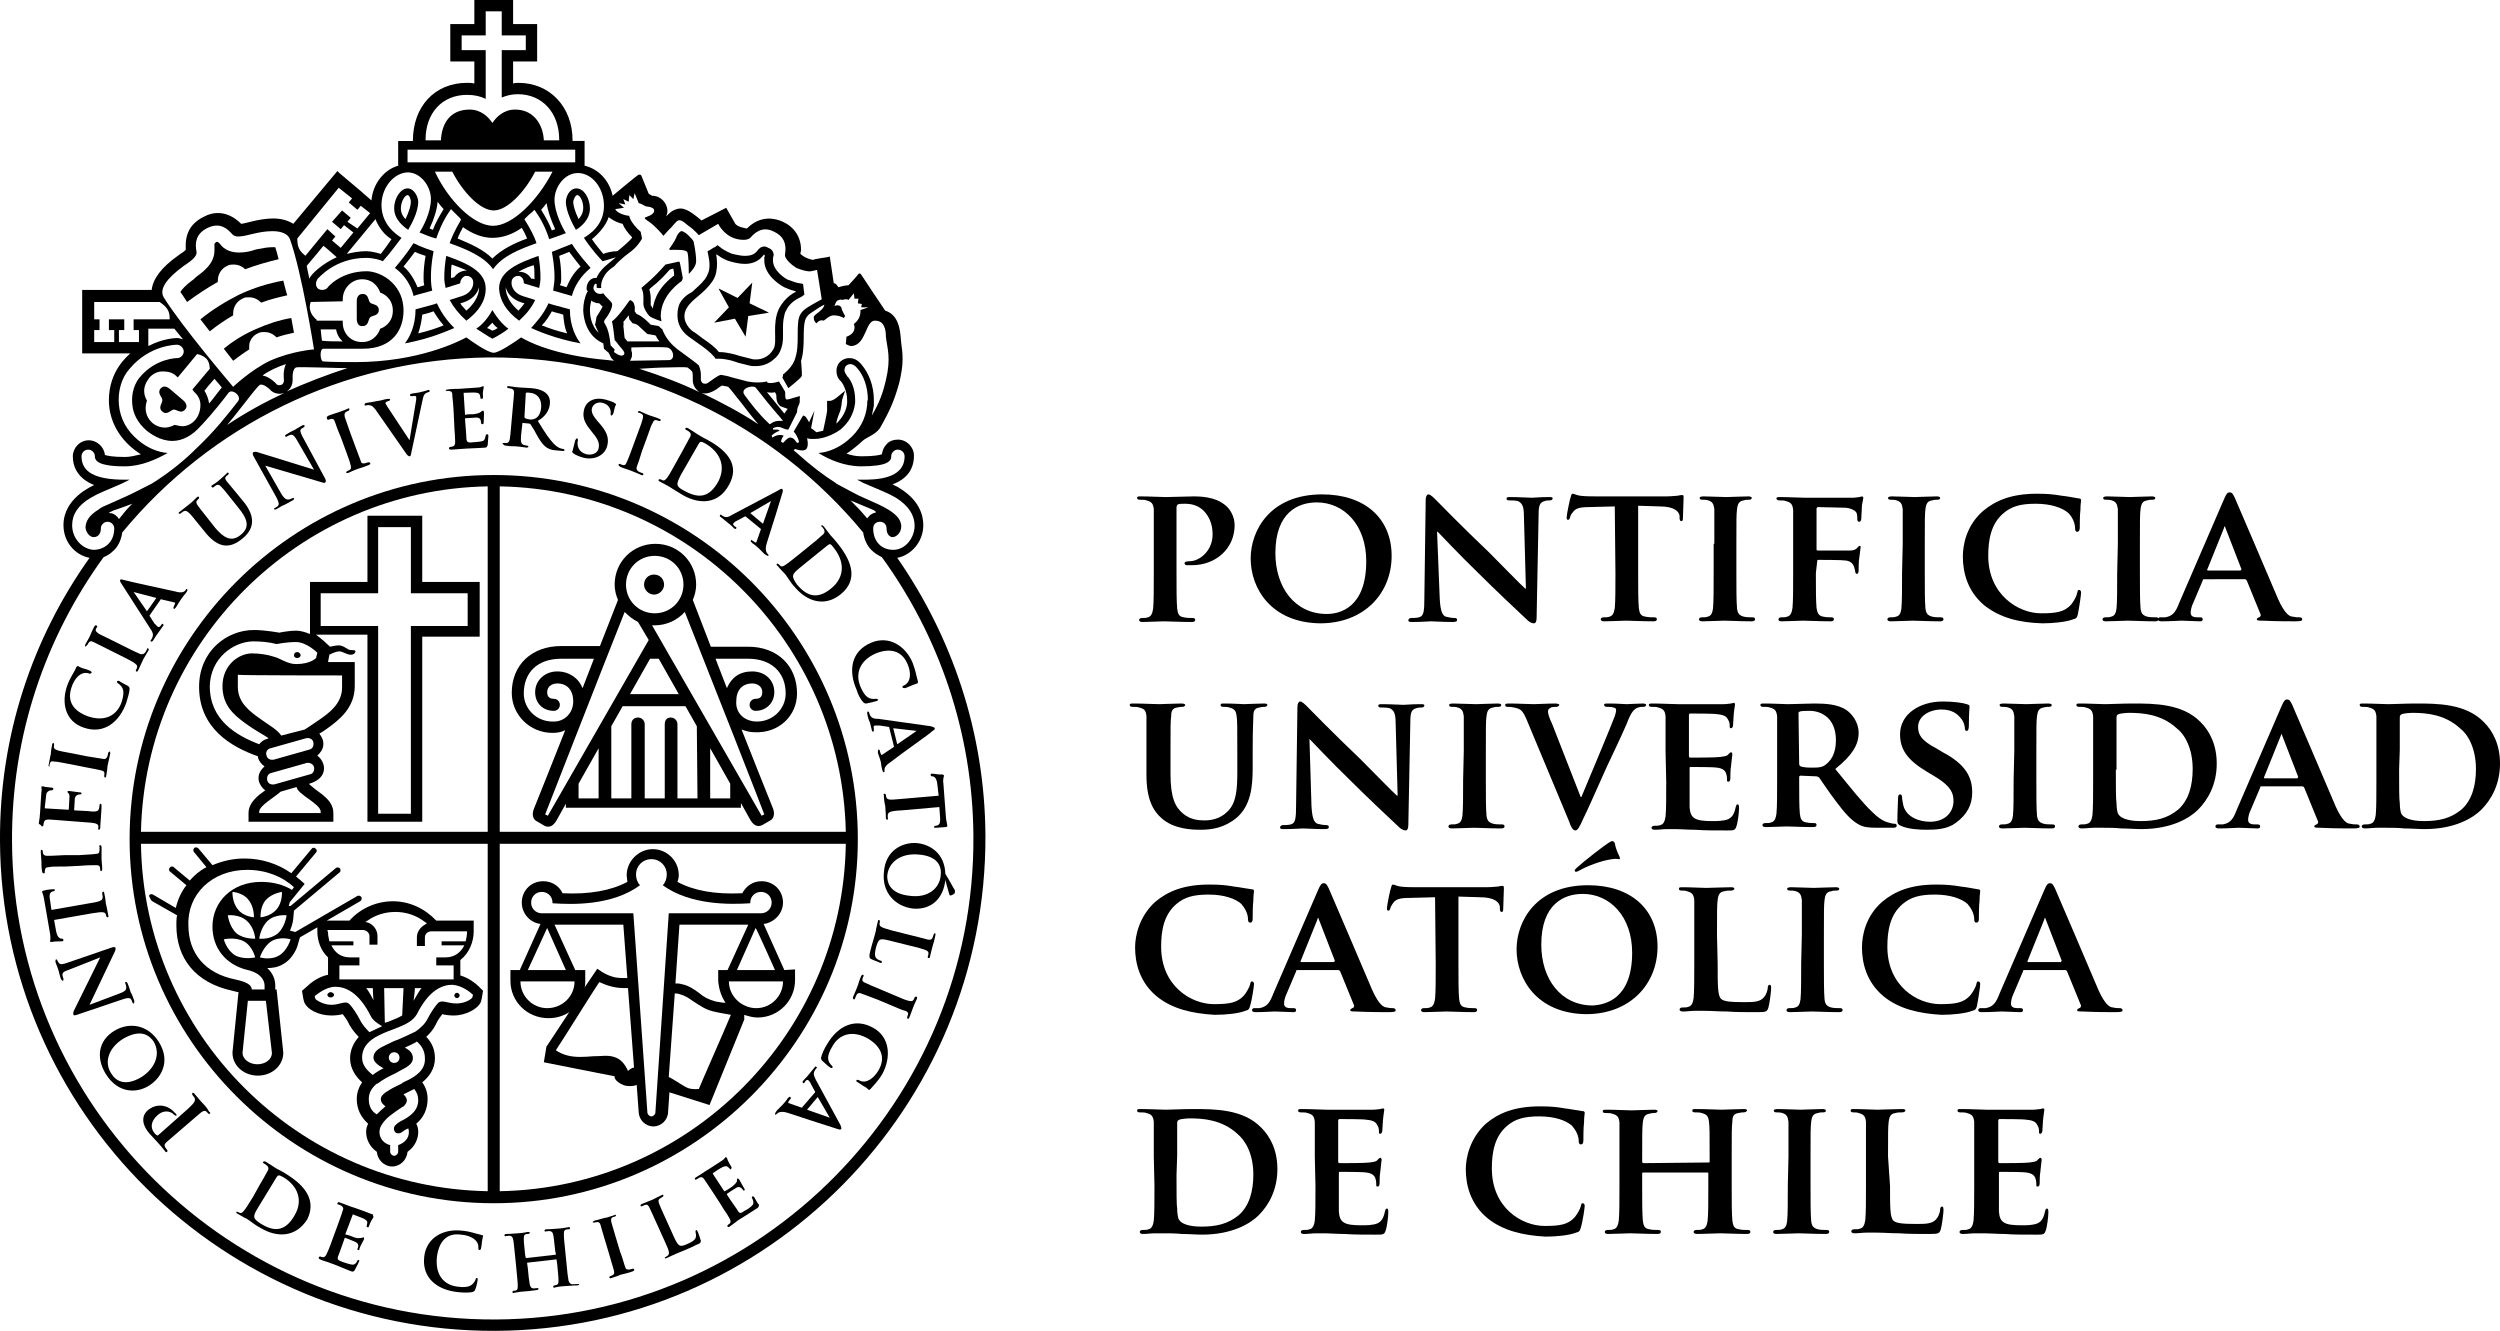 <svg xmlns="http://www.w3.org/2000/svg" xmlns:xlink="http://www.w3.org/1999/xlink" id="Capa_2_00000109723572625286168610000009155553072308954779_" x="0px" y="0px" viewBox="0 0 374.2 199.2" style="enable-background:new 0 0 374.2 199.2;" xml:space="preserve"><g id="Capa_1-2">	<g>		<g>			<path d="M49.5,148.5c-0.2,0-0.5,0.2-0.5,0.4s0.2,0.4,0.5,0.4s0.5-0.2,0.5-0.4S49.7,148.5,49.5,148.5"></path>			<path d="M68.4,149.4c0.2,0,0.4-0.2,0.4-0.4s-0.2-0.4-0.4-0.4s-0.4,0.2-0.4,0.4S68.2,149.4,68.4,149.4"></path>			<path d="M22.8,134.9l3.7,2.1c-0.1,0.5-0.1,1-0.1,1.5c0,4.9,2.8,8.6,8.4,9.8c0.4,0.1,0.7,0.2,0.9,0.2l-0.9,9v0.1     c0,1.9,1.7,3.4,3.8,3.4s3.8-1.5,3.8-3.4v-0.1l-1-9.4h-0.2v-0.6c0-0.8-0.3-1.8-1.2-2.6c0.7,0,1.6-0.1,2.4-0.6     c1.6-0.9,2.2-2.8,2.2-3l0.3-1l2.6-1.5v0.6c0,1.4,0.5,2.9,1.6,3.9v2.6c-1.5,0.3-2.7,1.3-3.2,1.8l-0.7,0.6l0.2,1.2     c0,0,0.1,0.3,0.1,0.4c0.4,1.2,2.2,2.1,4.1,2.1c0.7,0,1.3-0.1,1.7-0.2h0c0.3,0.4,0.7,0.9,1,1.6c0.4,0.7,0.9,1.3,1.4,1.8     c-0.8,0.9-1.3,2-1.3,3.2c0,1.6,0.9,2.8,1.8,3.6c-0.4,0.6-0.8,1.4-0.8,2.5c0,1.5,0.6,2.7,1.7,3.7c-0.2,0.4-0.3,0.8-0.3,1.2     c0,1.2,0.6,2.3,1.6,3c0.1,1.2,1.1,2.2,2.3,2.2s2.2-1,2.3-2.2c1-0.7,1.6-1.8,1.6-3c0-0.4-0.1-0.9-0.3-1.2c1.1-0.9,1.7-2.2,1.7-3.7     c0-1-0.3-1.8-0.8-2.5c1-0.8,1.9-2,1.9-3.6c0-1.2-0.4-2.3-1.3-3.2c0.5-0.5,1-1,1.4-1.8c0.3-0.7,0.7-1.2,1-1.6h0     c0.4,0.1,1,0.2,1.7,0.2c1.8,0,3.7-1,4.1-2.1c0-0.1,0.1-0.4,0.1-0.4l0.2-1.2l-0.7-0.7c-0.4-0.4-1.4-1.2-2.7-1.6v-2.3     c1.3-1,2-2.7,2-4.3v-1.6h-5.6c-1.7-1.8-4-2.9-6.5-2.9s-4.9,1.1-6.5,2.9h-3.4l5-2.9c0.2-0.1,0.3-0.4,0.2-0.6     c-0.1-0.2-0.4-0.3-0.6-0.2l-9.3,5.4l-0.8-0.2c0.4-0.9,0.5-1.7,0.5-1.9l0.1-1.1l6.8-5.7c0.2-0.1,0.2-0.4,0.1-0.6     c-0.2-0.2-0.4-0.2-0.6-0.1l-6.8,5.7l-0.3,0c0.1-0.2,0.1-0.4,0.2-0.6l2.2-2.7l-0.8-0.7c-0.2-0.1-0.3-0.3-0.5-0.4l3-3.6     c0.2-0.2,0.1-0.5-0.1-0.6c-0.2-0.2-0.5-0.1-0.6,0.1l-3,3.6c-2-1.4-4.4-2.2-7-2.2c-1.8,0-3.4,0.4-4.8,1l-2.1-2.5     c-0.2-0.2-0.4-0.2-0.6-0.1c-0.2,0.2-0.2,0.4-0.1,0.6l1.9,2.3c-1,0.5-1.8,1.2-2.5,2l-2.4-2c-0.2-0.2-0.5-0.1-0.6,0.1     c-0.2,0.2-0.1,0.5,0.1,0.6l2.4,2c-0.8,1-1.3,2.2-1.6,3.4l-3.4-2c-0.2-0.1-0.5-0.1-0.6,0.2C22.5,134.5,22.6,134.8,22.8,134.9      M53.9,152.7c-0.5-1-1.2-2-1.6-2.4c-0.6-0.6-1.4,0.1-2.7,0.1s-2.4-0.8-2.4-0.9l-0.1-0.4c0.4-0.3,1.7-1.4,3.1-1.4     c1.5,0,3.5,0.8,5.3,4.4c0.3,0.6,1,1.1,1.7,1.5c-0.6,0.3-1.3,0.6-1.9,0.9C54.7,153.9,54.2,153.3,53.9,152.7 M54.8,147.9h1     c0,0.5,0.1,1.8,0.1,1.8S55.2,148.3,54.8,147.9 M60.6,167.5c-0.6,0.3-1,0.5-1.4,0.9c-0.3,0.3-0.3,0.7-0.1,1s0.7,0.3,1,0.1     c0.3-0.2,0.5-0.4,1-0.6c0.1,0.2,0.1,0.4,0.1,0.6c0,0.9-0.7,1.6-1.6,1.9l0,1c0,0.3-0.3,0.6-0.6,0.6s-0.6-0.3-0.6-0.6l0-1     c-0.9-0.2-1.6-1-1.6-1.9c0-0.4,0.1-0.8,0.3-1.1c0.7-1.1,1.5-1.6,3.1-2.7c0.1,0,0.1-0.1,0.2-0.1c0,0,0,0,0,0c0,0,0,0,0,0     c0,0,0,0,0,0c0,0,0.1,0,0.1-0.1c0.2-0.2,0.4-0.5,0.4-0.8c0-0.3-0.2-0.6-0.5-0.9c0.1-0.1,0.3-0.1,0.4-0.2c0.4-0.2,0.8-0.4,1.2-0.6     c0.4,0.5,0.6,1,0.6,1.7C62.6,166.1,61.6,166.9,60.6,167.5 M60.8,161.8L60.8,161.8c-0.2,0.1-0.5,0.2-0.7,0.4     c-0.8,0.4-1.5,0.7-2.2,1.2c-0.1,0-0.1,0.1-0.2,0.1c0,0,0,0-0.1,0.1c0,0,0,0,0,0c-0.4,0.3-0.6,0.6-0.6,0.9c0,0.5,0.3,0.8,0.7,1.1     c-0.5,0.4-0.9,0.8-1.3,1.2c-0.7-0.4-1.2-1.1-1.2-2.3c0-1,0.5-1.7,1.2-2.3c0,0,0,0,0.1,0c0.8-0.6,1.7-1.1,2.6-1.5     c0.3-0.2,0.6-0.3,0.9-0.5c1-0.5,1.8-1,1.8-1.8s-0.5-1.2-1.2-1.6c0.6-0.3,1.2-0.5,1.8-0.9c0.7,0.6,1.2,1.4,1.2,2.5     C63.7,160.1,62.3,161.1,60.8,161.8 M58.2,158.3c0-0.4,0.3-0.8,0.8-0.8s0.8,0.4,0.8,0.8s-0.3,0.8-0.8,0.8S58.2,158.7,58.2,158.3      M70.8,148.9l-0.1,0.4c-0.1,0.2-1,0.9-2.4,0.9c-1.3,0-2.1-0.6-2.7-0.1c-0.4,0.4-1.1,1.4-1.6,2.4c-0.4,0.8-1.1,1.4-1.8,1.9     c-0.8,0.4-1.7,0.8-2.6,1.2c-0.6,0.2-1.2,0.5-1.8,0.8v0c-1.1,0.5-1.9,1-1.9,1.9c0,0.6,0.6,1.1,1.5,1.6c-0.6,0.3-1.1,0.6-1.6,1     c-0.9-0.7-1.6-1.5-1.6-2.6c0-1.4,0.8-2.3,1.9-3c0.9-0.5,1.8-0.9,2.7-1.2c1-0.4,1.8-0.7,2.4-1.1c0,0,0,0,0,0     c0.5-0.3,0.9-0.7,1.2-1.2c1.8-3.6,3.8-4.4,5.3-4.4C69.2,147.5,70.5,148.6,70.8,148.9 M57.5,147.9h2.9l-0.2,4.1     c-0.5,0.3-1.2,0.6-2,0.9c-0.2,0.1-0.4,0.1-0.6,0.2L57.5,147.9z M61.9,149.8c0,0,0.2-1.4,0.2-1.9h1     C62.8,148.2,61.9,149.8,61.9,149.8 M49,139.2h5.3c0.5,0,1,0.4,1,0.9v1.3c0.3,0,0.9,0,1.2,0v-1.3c0-0.9-0.6-1.7-1.4-2l-0.4-0.1     l0.3-0.2c1.3-0.9,2.7-1.3,4.2-1.3c1.6,0,3.1,0.5,4.4,1.5l0.3,0.2l-0.3,0.2c-0.7,0.4-1.2,1.1-1.2,1.9v1.3c0.3,0,0.9,0,1.2,0v-1.3     c0-0.5,0.4-0.9,1-0.9h5.3v0.2c0,0.4-0.1,0.9-0.2,1.3h-3.6v0.6h3.4c-0.5,1-1.4,1.8-2.8,1.8h-1.4c0,0.3,0,0.9,0,1.2h1.4     c0,0,0.6,0,0.6,0h0.6v2.1H50.8v-2.1h1l0.6,0h1.4c0-0.3,0-0.9,0-1.2h-1.4c-1.5,0-2.3-0.8-2.8-1.8h3.3v-0.6h-3.6     c-0.1-0.5-0.2-0.9-0.2-1.3L49,139.2L49,139.2z M40.7,157.6c0,1-1,1.7-2.2,1.7s-2.2-0.8-2.2-1.7l0.8-7.8h2.7L40.7,157.6     L40.7,157.6z M41.8,143c-1.3,0.8-2.9,0.3-2.9,0.3s0.5-1.6,1.7-2.4c1.3-0.8,2.9-0.3,2.9-0.3S43,142.3,41.8,143 M40.1,137.8     c1.1-1,2.8-0.8,2.8-0.8s-0.2,1.7-1.3,2.7c-1.2,1-2.8,0.8-2.8,0.8S39,138.8,40.1,137.8 M39.8,134.7c0.9-1,2.4-1.2,2.4-1.2     s0.1,1.6-0.8,2.6c-0.9,1.1-2.4,1.2-2.4,1.2S38.9,135.7,39.8,134.7 M37,130.2c2.8,0,5.3,1,7,2.6l-0.3,0.4     c-1.3-0.8-2.9-1.2-4.6-1.2c-4.4,0-7.3,3-7.3,6.7c0,3.1,1.9,5.7,5.3,6.5c2.1,0.5,2.5,1.7,2.5,2.3v0.6h-1.9     c-0.1-0.7-0.7-1.1-2.5-1.5c-4.5-0.9-7-3.9-7-8.1C28,133.9,31.7,130.2,37,130.2 M36.9,137.8c1.2,1,1.3,2.7,1.3,2.7     s-1.7,0.1-2.8-0.8c-1.1-1-1.3-2.7-1.3-2.7S35.8,136.8,36.9,137.8 M34.8,133.5c0,0,1.6,0.1,2.4,1.2c0.9,1.1,0.8,2.6,0.8,2.6     s-1.6-0.1-2.4-1.2C34.7,135,34.8,133.5,34.8,133.5 M36.5,140.9c1.3,0.7,1.7,2.4,1.7,2.4s-1.7,0.4-3-0.3c-1.3-0.8-1.7-2.4-1.7-2.4     S35.2,140.2,36.5,140.9"></path>			<path d="M117.4,145.2l-3.1-6.9c1.6-0.2,2.9-1.6,2.9-3.2c0-1.8-1.4-3.2-3.2-3.2c-1.3,0-2.3,0.7-2.9,1.8c-4.1,0.2-7.3-0.4-9.7-1.7     c0.1-0.3,0.2-0.6,0.2-1c0-2.2-1.8-3.9-3.9-3.9s-3.9,1.8-3.9,3.9c0,0.3,0.1,0.7,0.1,1c-2.4,1.3-5.7,1.9-9.7,1.7     c-0.5-1.1-1.6-1.8-2.9-1.8c-1.8,0-3.2,1.4-3.2,3.2c0,1.6,1.2,3,2.8,3.2l-3.1,6.9h-1.4v1.6c0,3.1,2.5,5.6,5.7,5.6     c1.1,0,2.2-0.3,3.1-0.9l-3.3,5h0v0l-0.1,0.1l0,0l-0.4,2.4l10.6,2.1c-0.1,0.6,0.9,1.2,1.6,1.4c0.5,0.1,1.2,0.1,1.7-0.1l0.3,4.1     v-0.1c0,1.2,1,2.2,2.2,2.2s2.2-1,2.2-2.2v0l0,0l0.2-2.9l6,1.9l5.2-12.8l0-0.7c0.6,0.2,1.3,0.4,2,0.4c3.1,0,5.6-2.5,5.6-5.6v-1.6     L117.4,145.2L117.4,145.2z M116,145.2h-5.7l2.8-6.3C113.2,138.9,116,145.2,116,145.2z M108.6,150.1c-0.4,0-0.9-0.1-1.5-0.2     c-1.1-0.3-1.8-0.7-2.5-1.3c-0.7-0.5-1.5-1.1-2.6-1.3c-0.3-0.1-0.6-0.1-0.9-0.1l0.6-8.8h10.3l-3.1,6.8h-1.4v1.6     C107.6,148.1,108,149.2,108.6,150.1 M81.9,138.9l2.8,6.3h-5.7L81.9,138.9z M86.1,145.2l-3.1-6.8h10.3l0.6,8c-0.6,0-1.2,0-1.8-0.1     c-1.3-0.3-2.1-0.9-2.1-0.9l-0.6-0.4l-0.4,0.6l-1.5,2.2c0.1-0.3,0.1-0.6,0.1-1v-1.6L86.1,145.2L86.1,145.2z M81.9,150.9     c-2.2,0-4-1.8-4-4H86C86,149.1,84.2,150.9,81.9,150.9 M94,160.3c-0.5-1.1-1.1-1.8-2.1-2.1c-0.9-0.3-1.9-0.1-3.1-0.1     c-1.3,0.1-2.6,0.2-3.8-0.1c-0.8-0.2-1.4-0.5-1.8-0.8c0.7-1,5.8-9.2,6.5-10.2c0.5,0.2,1.1,0.5,2,0.7c0.8,0.2,1.6,0.2,2.3,0.2     l0.9,11.9C94.5,159.8,94,160.3,94,160.3 M98.1,166.5c0,0.3-0.3,0.6-0.6,0.6s-0.6-0.3-0.6-0.6l-2.1-29.8H81.2c0,0,0,0-0.1,0     c-0.9,0-1.6-0.7-1.6-1.6s0.7-1.6,1.6-1.6s1.6,0.7,1.6,1.6c0,0,0,0.1,0,0.1c2.9,0.2,8.9,0.4,13.1-2.7c-0.4-0.4-0.6-1-0.6-1.6     c0-1.3,1-2.3,2.3-2.3s2.3,1,2.3,2.3c0,0.6-0.2,1.2-0.6,1.6c4.1,3,10.1,2.9,13.1,2.7c0,0,0-0.1,0-0.1c0-0.9,0.7-1.6,1.6-1.6     s1.6,0.7,1.6,1.6s-0.7,1.6-1.6,1.6c0,0,0,0-0.1,0h-13.7L98.1,166.5L98.1,166.5z M104.6,163c0,0-0.8,0.1-1.5-0.1     c-0.7-0.2-1.8-1.1-3-1.7l0.9-12.5c0.2,0,0.4,0,0.7,0.1c0.8,0.2,1.4,0.6,2.1,1.1c0.8,0.5,1.7,1.2,3,1.5c0.8,0.2,2.1,0.4,2.6,0.5     C108.8,153.4,104.6,162.9,104.6,163 M113.2,150.9c-2.2,0-4.1-1.8-4.1-4h8.1C117.2,149.1,115.4,150.9,113.2,150.9"></path>			<path d="M29.8,102.8c0,6.2,4.8,9,8.8,10.4c0,0.5,0.5,1.2,1,1.5c-0.2,0.2-0.4,0.4-0.6,0.7c-0.3,0.5-0.4,1.1-0.2,1.7     c0.2,0.5,0.5,0.9,0.9,1.2c-1,0.7-2.5,1.8-2.5,3.4v1.3h12.7v-1.3c0-2-2.1-3-3-3.8c-0.2-0.2-0.4-0.3-0.6-0.5v-0.1     c0,0,2.2-0.5,2.2-2.3c0-0.9-0.6-1.6-1-1.9c0.2-0.2,0.4-0.4,0.6-0.7c0.3-0.5,0.4-1.1,0.2-1.7c-0.1-0.3-0.3-0.6-0.5-0.9     c0.4-0.2,0.8-0.5,1.1-0.7c1.8-1.3,4.2-3.1,4.2-6.4v-3.6h-4l0.2-1.1c0.4-0.2,1-0.5,1.5-0.5c0.5,0,1.1,0.5,1.7,0.5     c0.5,0,0.7-0.3,0.7-0.5c0-0.2-0.3-0.2-0.7-0.2c-0.5,0-1-0.7-1.8-0.7c-0.3,0-0.9,0.1-1.3,0.2c-0.3-0.3-1.4-1.3-2.1-1.8h7.7V123     h8.2V95.3h8.6v-8.2h-8.6v-9.9h-8.2v9.9h-8.6v7.8c-0.7-0.3-1.5-0.5-2-0.5c-1.3,0-2.6,0.3-2.6,0.3s-2.1-0.4-3.8-0.4     C33.9,94.3,29.8,97.5,29.8,102.8 M48,88.8h8.6v-9.9h4.9v9.9H70v4.9h-8.5v28.1h-4.9V93.7H48V88.8z M48,121.5v0.2h-9.2v-0.2     c0-0.9,2.2-2.1,3.2-3l2.4-0.7C44.5,118.9,48,120.3,48,121.5 M40.5,112l5.3-1.5c0.5-0.1,1,0.1,1.1,0.6c0.1,0.5-0.1,1-0.6,1.1     l-5.3,1.5c-0.5,0.1-1-0.1-1.1-0.6C39.7,112.6,40,112.1,40.5,112 M46.4,115.9l-5.3,1.5c-0.5,0.1-1-0.1-1.1-0.6     c-0.1-0.5,0.1-1,0.6-1.1l5.3-1.5c0.5-0.1,1,0.2,1.1,0.6C47.1,115.3,46.9,115.8,46.4,115.9 M51.2,101.1v1.8c0,2.4-1.9,3.8-3.5,4.9     c-0.7,0.5-2.1,1.4-2.1,1.4l-3.5,0.9c-0.6-0.9-1.9-1.6-3-2.4c-1.7-1.2-3.5-2.5-3.5-4.9v-1.8C35.6,101.1,51.2,101.1,51.2,101.1z      M37.8,96c1.3,0,2.4,0.1,3.6,0.4c0,0,1.5-0.3,2.9-0.3c1.6,0,3.2,1.6,3.2,1.6l-0.2,0.8c0,0-0.8,0.9-3,0.9c-1.3,0-2.4-0.9-3.3-1.1     c-0.9-0.3-2.1-0.5-3.3-0.5c-1.9,0-4.4,1.7-4.4,4.9c0,2.8,1.6,4.2,3.2,5.4c1.9,1.4,3.2,2,3.7,2.4l-0.2,0.1     c-0.5,0.1-0.9,0.4-1.2,0.8c-3.4-1.3-7.4-3.6-7.4-8.7C31.5,98.5,34.9,96.1,37.8,96"></path>			<path d="M119.3,103.8c0-4.2-3-7-7.3-7h-5.6l-2.7-7c0.3-0.7,0.5-1.5,0.5-2.3c0-3.4-2.7-6.1-6.1-6.1s-6.1,2.7-6.1,6.1     c0,0.8,0.2,1.6,0.5,2.3l-2.7,6.9H84c-4.4,0-7.4,2.8-7.4,7c0,3.3,2.7,6,6.1,6c0.7,0,1.3-0.1,1.9-0.4l-2.5,6.3l-2.2,5.5     c-0.5,1.4,0.4,1.8,0.4,1.8l1.2,0.7c0.8,0.4,1.4-0.1,1.8-0.8l1.4-2.5v0.6h26.2v-0.7l1.4,2.5c0.4,0.7,1,1.2,1.8,0.8l1.2-0.7     c0,0,0.9-0.4,0.4-1.8l-2.2-5.5l-2.5-6.3c0.6,0.2,1.2,0.4,1.9,0.4C116.6,109.8,119.3,107.1,119.3,103.8 M98,83.2     c2.4,0,4.3,1.9,4.3,4.3s-1.9,4.3-4.3,4.3s-4.3-1.9-4.3-4.3S95.6,83.2,98,83.2 M82.7,108c-2.4,0-4.3-1.9-4.3-4.2     c0-3.2,2.1-5.2,5.6-5.2h4.9l-1.7,4.4c-0.6-1.5-2-2.5-3.8-2.5s-3.3,1.3-3.3,3.1c0,1.7,1.2,2.8,2.8,2.8c0.5,0,0.9-0.4,0.9-0.9     s-0.4-0.9-0.9-0.9c-0.4,0-1-0.1-1-1s0.8-1.3,1.5-1.3c1.5,0,2.4,1,2.4,2.7S84.5,108.1,82.7,108 M82,122.1l-0.4-0.2     c0,0,8.2-21,11.9-30.3c0.6,0.6,1.2,1.1,2,1.5l1.6,2.7L82,122.1L82,122.1z M97.3,98.6h1.3l3,5.3h-7.3L97.3,98.6z M89.6,119.5h-3     v-2.2l3-5.3C89.6,112,89.6,119.5,89.6,119.5z M104.4,119.5h-3v-11.1c0-0.5-0.4-1-1-1s-0.9,0.4-0.9,1v11.1h-3v-11.1     c0-0.5-0.4-1-1-1s-1,0.4-1,1v11.1h-3v-10.8l1.7-3h9.4l1.7,3L104.4,119.5L104.4,119.5z M109.3,119.5h-3V112l3,5.3V119.5z      M114.4,121.9l-0.4,0.2L97.6,93.6c0.1,0,0.2,0,0.4,0c1.8,0,3.4-0.8,4.5-2C106.2,100.9,114.4,121.8,114.4,121.9 M110.2,105     c0-1.7,0.9-2.7,2.4-2.7c0.7,0,1.5,0.4,1.5,1.3s-0.6,1-1,1c-0.5,0-0.9,0.4-0.9,0.9s0.4,0.9,0.9,0.9c1.6,0,2.8-1.2,2.8-2.8     c0-1.8-1.4-3.1-3.3-3.1s-3.1,0.9-3.8,2.5l-1.7-4.4h4.9c3.4,0,5.6,2,5.6,5.2c0,2.3-1.9,4.2-4.3,4.2     C111.5,108,110.1,106.8,110.2,105"></path>			<path d="M96.3,45.5c0,0.6,0.6,1.5,0.9,1.8c0.5,0.4,1.6,0.7,1.8,0.8h0c0-0.3-0.1-0.5-0.1-0.8c0-3.2,3.1-5.2,3.1-5.2     s0.2-0.3,0.2-0.5l-0.4-2.1c-0.1-0.3,0-0.4-0.4-0.3l-1.8,0.4c-1.8,2.1-3.4,3.3-3.6,3.5C96.4,43.8,96.3,44.7,96.3,45.5 M97.4,43.1     c1.3-1,2.2-2,2.8-2.7l0.2-0.1l0.4-0.1l0,0.2c0.1,0.3,0.1,0.5,0.1,0.8l0,0.1l-0.1,0c-1.2,1-2.5,2.2-3,4.4l-0.1,0.5l-0.2-0.4     l-0.1-0.1c0-0.1,0-0.8,0-0.8c0-0.1,0-0.2,0-0.3c0-0.4-0.1-0.9-0.2-1.3L97.4,43.1C97.3,43.2,97.4,43.1,97.4,43.1z"></path>			<path d="M102.9,37.8c0.2,0.6,0.2,3.2,0.2,3.2c0.3-0.3,1.1-1.1,1.1-1.9c0-1.3-0.4-3-0.4-3c-0.1-0.2-1.2-1.5-1.8-1.5     c-0.2,0-0.6,0.4-0.8,1c-0.2,0.5-0.9,1.5-1,1.6v0.2C101.1,37.4,102.8,37.3,102.9,37.8"></path>			<path d="M33.5,52.2l1.4,1.8c0.8-0.6,1.6-1.2,2.4-1.7c0-0.1,0-0.2,0-0.3c0-0.3,0-0.6,0.1-0.8c0.2-0.6,0.7-1.1,1.2-1.3     c0.3-0.2,0.7-0.2,1-0.2c0.7,0,1.3,0.3,1.8,0.8c0.8-0.3,1.7-0.5,2.6-0.7l-0.4-2.2c-1.8,0.3-3.6,0.9-5.4,1.7S34.8,51.1,33.5,52.2"></path>			<path d="M30,47.8l1.4,1.8c1.1-0.9,2.3-1.7,3.5-2.4c0-0.1,0-0.2,0-0.3c0-0.9,0.5-1.8,1.4-2.2c0.3-0.2,0.6-0.2,1-0.2     c0.7,0,1.3,0.3,1.8,0.8c1.3-0.5,2.6-0.8,3.9-1.1C42.9,44,42.4,42,42.4,42c-2.2,0.4-4.5,1.1-6.6,2.1C33.8,45.1,31.7,46.4,30,47.8"></path>			<path d="M32.6,42.2c0-0.1,0-0.2,0-0.2c0-0.9,0.5-1.8,1.4-2.2c0.3-0.2,0.7-0.2,1-0.2c0.7,0,1.3,0.3,1.7,0.7c1.6-0.6,3.3-1.1,5-1.5     c-0.2-0.9-0.4-1.5-0.5-1.8c-0.1,0-0.2,0-0.4,0c-0.6,0-1.3,0.1-2.3,0.3l-0.4,0.1c-0.5,0.2-1.4,0.4-2.3,0.4c-1.2,0-2.2-0.4-2.8-1.2     c-0.3-0.4-0.5-0.4-0.5-0.4c0,0-0.2,0-0.2,0.1c-0.2,0.1-0.2,0.2-0.2,0.3c0,0.1,0,0.3,0,0.4c0,0.2,0,0.4,0,0.5c0,2.1-1.9,3.3-2.8,4     L29,41.8c-1.4,1-1.8,1.6-2,1.9c0.2,0.3,0.5,0.7,1,1.5C29.5,44.1,31,43.1,32.6,42.2"></path>			<path d="M82.8,43.5c1,0.3,2.8,0.8,2.8,0.8c0.6-2.3,2.2-3.7,2.8-4.2c-0.5-0.6-1.8-2-2.8-3.6c-1.2,0.5-2.5,1-3,1.2     c0.1,0.6,0.4,2,0.4,3.9C83,42.4,82.8,43.2,82.8,43.5 M85.2,37.7c0.6,0.8,1.2,1.6,1.7,2.2c-0.1,0.1-1.2,0.9-2.1,3.1     c-0.4-0.1-0.5-0.2-1-0.3C84,42.4,84,42,84,41.5c0-1.1-0.1-2.2-0.3-3.2C84.2,38.1,84.7,37.9,85.2,37.7"></path>			<path d="M59.1,40.1c0.7,0.5,2.3,1.9,2.8,4.2c0.5-0.2,1.8-0.5,2.8-0.8c-0.1-0.4-0.2-1.1-0.2-2c0-1.9,0.3-3.3,0.4-3.9     c-0.6-0.2-1.8-0.6-3-1.2C60.8,38.1,59.6,39.5,59.1,40.1 M63.7,38.3c-0.2,1.1-0.3,2.2-0.3,3.2c0,0.4,0,0.8,0.1,1.2     c-0.4,0.1-0.5,0.2-1,0.3c-0.9-2.2-2-3-2.1-3.1c0.5-0.6,1.1-1.4,1.7-2.2C62.7,38,63.2,38.1,63.7,38.3"></path>			<path d="M60.6,51.4c3.8-0.7,6.4-1.9,7.4-2.3c-0.6-0.6-1.8-1.9-2.6-3.7c-0.5,0.2-1.4,0.4-3.2,0.9C62.2,48.8,61.3,50.5,60.6,51.4      M63.2,47.1c0.5-0.1,1.1-0.3,1.7-0.5c0.4,0.7,0.9,1.4,1.5,2.1c-1,0.4-2.1,0.8-3.8,1.2C62.9,49,63.1,48.1,63.2,47.1"></path>			<path d="M71.3,49.2c0.5,0.3,1.5,1,2.4,1.5c1-0.5,1.9-1.1,2.4-1.5c-0.6-0.4-1.6-1.4-2.4-2.8C72.9,47.9,71.9,48.8,71.3,49.2      M73.7,48.3c0.2,0.3,0.5,0.6,0.8,0.8c-0.3,0.2-0.5,0.3-0.8,0.4c-0.2-0.1-0.5-0.3-0.8-0.4C73.2,48.8,73.5,48.5,73.7,48.3"></path>			<path d="M86.9,51.4c-0.7-0.9-1.6-2.6-1.6-5.1c-1.8-0.5-2.7-0.7-3.2-0.9c-0.8,1.8-2.1,3.1-2.6,3.7C80.4,49.5,83.1,50.7,86.9,51.4      M82.6,46.6c0.5,0.2,1.2,0.3,1.7,0.5c0.1,1,0.2,2,0.6,2.8c-1.7-0.4-2.8-0.8-3.8-1.2C81.8,48,82.2,47.3,82.6,46.6"></path>			<path d="M68.6,42.5c0.1,0,0.2-0.1,0.3-0.1c0,0,0-0.1,0-0.1c0-0.4,0.3-0.8,0.7-1c0.1,0,0.2,0,0.3,0c0.4,0,0.8,0.3,0.9,0.7     c0.2,0.9-0.4,1.9-1.6,2.3l-1.9,0.6c0.6,1.1,1.4,2.1,2.5,3.1c1.9-1.4,2.9-3,2.9-4.8c0-2.6-2.8-3.8-5.9-4.9     c-0.2,1.1-0.3,2.2-0.3,3.3c0,0.5,0.1,1,0.2,1.5L68.6,42.5L68.6,42.5z M71.7,43c0,0,0.2,1.7-1.9,3.5c-0.3-0.4-0.7-0.7-0.9-1.1     C71.4,44.8,71.7,43,71.7,43 M67.6,39.6c1.2,0.4,2.3,0.9,2.3,0.9s-1.2-0.1-1.9,1c-0.1,0-0.3,0.1-0.5,0.1c0,0,0-0.1,0-0.2     C67.5,40.9,67.5,40.3,67.6,39.6"></path>			<path d="M77.7,48c1.1-1,1.9-2,2.4-3.1l-1.9-0.6c-1.2-0.4-1.8-1.4-1.6-2.3c0.1-0.4,0.5-0.7,0.9-0.7c0.1,0,0.2,0,0.2,0     c0.4,0.1,0.7,0.5,0.7,1c0,0,0,0.1,0,0.1c0.1,0,0.2,0.1,0.3,0.1l2,0.6c0.1-0.5,0.2-1,0.2-1.5c0-1.1-0.1-2.2-0.3-3.3     c-3.1,1.1-5.9,2.3-5.9,4.9C74.8,45,75.8,46.6,77.7,48 M79.9,39.7c0.1,0.6,0.1,1.2,0.1,1.9c0,0,0,0.1,0,0.2     c-0.2-0.1-0.3-0.1-0.5-0.1c-0.7-1.2-1.9-1-1.9-1S78.7,40,79.9,39.7 M75.7,43c0,0,0.3,1.8,2.8,2.4c-0.3,0.4-0.6,0.8-0.9,1.1     C75.5,44.7,75.7,43,75.7,43"></path>			<polygon points="111.6,50.4 112,47.3 115.1,46.8 112.2,45.4 112.6,42.3 110.4,44.6 107.6,43.2 107.6,43.3 109.1,46 106.9,48.3      110,47.7    "></polygon>			<path d="M101.7,45.5c-0.2,0.5-0.3,1-0.3,1.7c0,1.3,0.6,2.4,1.7,3.2c0,0,1.4,1,1.4,1c1,0.7,1.8,1.3,2.4,2l0.2,0.3l0.6,0     c0.9,0,2,0.3,2.8,0.6l1.6,0.4c0.3,0.1,0.7,0.1,1,0.1c1,0,1.9-0.3,2.7-1c0.5-0.4,0.8-0.8,1-1.3c0.3-0.7,0.4-1.3,0.4-2.1l0-1.2     c0-0.6,0-1.2,0.2-2c0-0.1,0.1-0.3,0.1-0.4l0,0l0.2-0.4c0.5-1,1.4-1.6,2.3-2l0.4-0.3l-0.2-1.6l-0.5-0.1c-0.8-0.1-1.5-0.5-1.7-0.5     c-0.5-0.2-2.3-1.4-2.3-2.9c0-0.1,0-0.2,0-0.3c0-0.2,0.1-0.4,0.1-0.5c0-0.7-0.5-1-0.8-1.1c-0.2-0.1-0.3-0.2-0.6-0.2     c-0.5,0-0.8,0.3-1.1,0.7c-0.4,0.5-1,0.7-1.8,0.7c-0.7,0-1.3-0.2-1.9-0.3c-0.2-0.1-1.1-0.4-1.8-1l-0.4-0.3l-0.4,0.3     c-0.1,0-0.4,0.2-0.7,0.4l-0.4,0.2l0.1,0.5c0.1,0.5,0.2,1,0.2,1.6s-0.1,1-0.3,1.4l-0.2,0.4c-0.1,0.1-0.1,0.2-0.2,0.3     c-0.6,0.8-1.3,1.3-1.9,1.9C102.8,44.1,102.1,44.7,101.7,45.5 M106.7,42c1-1.5,0.5-3.9,0.5-3.9l0.1,0c0.8,0.6,1.5,0.9,1.9,1     c0.7,0.2,1.5,0.4,2.3,0.4c1.1,0,2-0.4,2.6-1.1c0.2-0.2,0.2-0.3,0.3-0.3c0.1,0.2,0.1,0.3,0,0.4c0,0.2,0,0.3,0,0.5     c0,2.1,2.2,3.6,3,4c0.2,0.1,0.9,0.4,1.7,0.6v0.1c0,0-1.5,0.6-2.5,2.5c-1.1,2.3-0.2,4.9-0.8,6c-0.7,1.3-1.9,1.6-2.6,1.6     c-0.3,0-0.5,0-0.8-0.1l-1.6-0.4c-0.9-0.3-2.1-0.6-3.1-0.6h-0.1c-0.6-0.8-1.5-1.4-2.5-2.1c-0.1-0.1-1.3-1-1.4-1     c-0.8-0.6-1.8-2-0.9-3.5C103.7,44.6,105.3,44.1,106.7,42"></path>			<path d="M54.3,48.8c0.9,0,0.8-1,1.1-1.3c0.3-0.3,1.3-0.2,1.3-1.1s-1-0.8-1.3-1.1S55.2,44,54.3,44c-0.6,0-0.9,0.4-0.9,1.1v2.6     C53.4,48.4,53.7,48.9,54.3,48.8"></path>			<path d="M25.4,58.2c-0.5-0.4-1-0.5-1.4,0c-0.5,0.7,0.3,1.2,0.3,1.7c0,0.5-0.7,1.1,0,1.7c0.7,0.6,1.2-0.2,1.7-0.3     c0.5,0,1.1,0.7,1.7,0c0.4-0.4,0.2-1-0.3-1.4L25.4,58.2L25.4,58.2z"></path>			<path d="M128.4,125.6c0-30.1-24.4-54.5-54.5-54.5s-54.5,24.5-54.5,54.5s24.5,54.5,54.5,54.5S128.4,155.6,128.4,125.6 M73,178.3     c-28.4-0.5-51.5-23.5-51.9-52H73V178.3z M73,124.5H21.1C21.7,96.2,44.7,73.3,73,72.8V124.5z M74.8,72.8     c28.3,0.5,51.2,23.4,51.8,51.7H74.8C74.8,124.5,74.8,72.8,74.8,72.8z M74.8,178.3v-52h51.8C126.2,154.7,103.2,177.8,74.8,178.3"></path>			<path d="M30.3,165.1c-0.2-0.2-0.7-0.8-1.2-1.4c-0.1-0.1-0.2-0.2-0.3-0.1s0,0.2,0,0.3c0.6,0.7,0.6,0.9-0.7,2.1l-4.4,3.9     c-0.1,0.1-0.2,0.1-0.5-0.2c-0.8-0.9-0.6-1.9,0.4-2.8c0.9-0.8,1.9-0.6,2.4-0.1c0.2,0.2,0.3,0.2,0.4,0.2c0.1-0.1-0.1-0.4-0.2-0.4     c-1.1-1.3-2.8-1.5-4.1-0.4c-1.1,1-0.7,2.4,0.3,3.5c0.4,0.4,0.8,0.9,1.2,1.3c0.2,0.2,0.7,0.8,1.1,1.3c0.1,0.2,0.2,0.2,0.3,0.1     c0.1-0.1,0.1-0.2,0-0.3c-0.5-0.6-0.5-0.8,0.1-1.3l4.3-3.7c1.1-1,1.3-1,1.7-0.5c0.1,0.1,0.2,0.2,0.3,0.1c0.1-0.1,0.1-0.2-0.1-0.3     C31,165.8,30.5,165.3,30.3,165.1"></path>			<path d="M23.8,156c-1.6-2.6-4.4-3.1-6.7-1.7s-2.8,3.9-1.3,6.4c1.9,3.1,4.8,2.9,6.5,1.8C24.1,161.4,25.6,158.9,23.8,156      M16.6,160.6c-1-1.6-0.4-3.7,1.8-5.1c2.9-1.7,4.1-0.3,4.6,0.4c1.1,1.9,0.2,4-1.8,5.3C18.7,162.7,17.3,161.8,16.6,160.6"></path>			<path d="M19.8,150c0.1,0.2,0.1,0.2,0.2,0.2c0.1,0,0.1-0.2,0.1-0.4c-0.2-0.6-0.4-1.1-0.5-1.2c-0.1-0.2-0.2-0.7-0.5-1.4     c-0.1-0.2-0.2-0.3-0.3-0.2c-0.1,0-0.1,0.1,0,0.3c0.2,0.7,0.2,1-0.9,1.4l-4.5,1.7l3.8-8c0.1-0.2,0.1-0.4,0.1-0.5     c0-0.1-0.2-0.2-0.5-0.1l-7,2.4c-0.7,0.2-0.9,0.2-1.2-0.4c-0.1-0.2-0.1-0.2-0.2-0.2c-0.1,0-0.1,0.2-0.1,0.4c0.2,0.6,0.4,1,0.4,1.1     c0.1,0.2,0.2,0.8,0.4,1.4c0.1,0.2,0.2,0.3,0.3,0.3c0.1,0,0.1-0.1,0.1-0.3c-0.3-0.8-0.2-1,0.7-1.3l4.8-1.9l-3.9,7.9     c-0.1,0.2-0.2,0.5-0.1,0.7c0,0.1,0.2,0.1,0.5,0l6.8-2.3C19.5,149.2,19.6,149.4,19.8,150"></path>			<path d="M9.3,140.9c0.1,0,0.2-0.1,0.2-0.2c0-0.1-0.1-0.2-0.2-0.2c-0.4,0-0.7-0.2-0.9-1.1l-0.3-1.7l5.7-1c1.8-0.3,2-0.2,2.1,0.4     c0,0.1,0.1,0.2,0.2,0.2c0.1,0,0.2-0.1,0.1-0.3c-0.1-0.5-0.2-1.2-0.3-1.5c-0.1-0.3-0.1-1.1-0.3-1.8c0-0.2-0.1-0.3-0.2-0.2     c-0.1,0-0.1,0.1-0.1,0.3c0.2,0.9,0.1,1.1-1.9,1.4l-5.7,1l-0.2-1.4c-0.2-1,0-1.3,0.5-1.4c0.2-0.1,0.3-0.1,0.2-0.2     c0-0.1-0.1-0.1-0.3-0.1c-0.3,0-1.1,0.1-1.3,0.2c-0.2,0-0.3,0.1-0.3,0.2c0,0.1,0.2,0.4,0.3,1.1l0.9,5.2c0.1,0.6,0,1,0,1.1     s0.1,0.1,0.3,0.1C8,140.9,9,140.9,9.3,140.9"></path>			<path d="M6.7,130.6c0-0.7,0.2-0.8,0.6-0.8c0.4-0.1,0.7-0.1,2.5-0.1l2.1-0.1c1.1-0.1,2.1-0.1,2.5-0.1c0.5,0,0.6,0.2,0.6,0.7     c0,0.1,0.1,0.2,0.1,0.2c0.1,0,0.2-0.1,0.2-0.3c0-0.5-0.1-1.2-0.1-1.5c0-0.3,0-1.1,0-1.8c0-0.2-0.1-0.3-0.2-0.3     c-0.1,0-0.2,0.1-0.1,0.3c0,0.7,0,1-0.5,1c-0.5,0.1-1.4,0.1-2.6,0.2L9.6,128c-1.8,0.1-2.1,0.1-2.5,0.1c-0.5,0-0.7-0.2-0.7-0.7     c0-0.1-0.1-0.2-0.2-0.2c-0.1,0-0.1,0.1-0.1,0.3c0,0.4,0.1,1.1,0.1,1.4c0,0.4,0,1.1,0.1,1.5c0,0.2,0.1,0.3,0.2,0.3     C6.6,130.8,6.7,130.7,6.7,130.6"></path>			<path d="M6.3,123.7c0.1,0,0.2-0.1,0.2-0.2c0.1-0.8,0.2-0.9,1.4-0.8l5.2,0.4c1.6,0.1,1.7,0.3,1.6,0.9c0,0.1,0,0.2,0.1,0.2     c0.1,0,0.2-0.1,0.2-0.3c0-0.4,0.1-1.2,0.1-1.5c0-0.3,0.1-1.1,0.1-1.8c0-0.2-0.1-0.3-0.1-0.3c-0.1,0-0.2,0.1-0.2,0.2     c-0.1,0.9-0.1,1.1-1.8,0.9l-1.9-0.1c-0.1,0-0.1,0-0.1-0.1c0-0.2,0.1-1.4,0.1-1.7c0.1-0.4,0.4-0.6,0.8-0.6c0.1,0,0.2,0,0.2-0.1     c0-0.2-0.1-0.2-0.3-0.2c-0.9-0.1-1.3-0.2-1.6-0.2c-0.1,0-0.2,0-0.2,0.1c0,0.2,0.3,0.2,0.3,0.7l-0.1,1.9c0,0,0,0.1-0.1,0.1     l-3.4-0.2c-0.1,0-0.1,0-0.1-0.1l0.2-1.8c0-0.4,0.2-0.6,0.4-0.7c0.1-0.1,0.3-0.1,0.4-0.1c0.2,0,0.2-0.1,0.3-0.2     c0-0.1-0.1-0.2-0.2-0.2c-0.1,0-0.8-0.1-0.9-0.1c-0.2,0-0.3-0.1-0.4-0.1c0,0-0.1,0-0.1,0c-0.1,0-0.2,0-0.2,0.1c0,0.1,0,0.1,0,0.1     v0.1c0.1,0.1,0,0.4,0,0.5c0,0.3-0.2,2.7-0.2,3.1c0,0.3-0.1,1.1-0.2,1.7C6.2,123.5,6.2,123.7,6.3,123.7"></path>			<path d="M7.4,114.6c0.1-0.7,0.3-0.7,0.8-0.6c0.4,0,0.7,0.1,2.4,0.4l2,0.4c1.1,0.2,2,0.4,2.5,0.5c0.5,0.1,0.6,0.3,0.5,0.8     c0,0.1,0,0.2,0.1,0.3c0.1,0,0.2-0.1,0.2-0.3c0.1-0.5,0.2-1.2,0.2-1.5c0.1-0.3,0.2-1,0.4-1.8c0-0.2,0-0.3-0.1-0.3     c-0.1,0-0.2,0.1-0.2,0.2c-0.1,0.6-0.3,1-0.7,0.9c-0.5-0.1-1.4-0.2-2.5-0.4l-2-0.4c-1.7-0.3-2.1-0.4-2.4-0.5     c-0.5-0.2-0.6-0.3-0.5-0.8c0-0.1,0-0.2-0.1-0.3c-0.1,0-0.2,0.1-0.2,0.3c-0.1,0.4-0.2,1.1-0.2,1.4c-0.1,0.3-0.2,1.1-0.3,1.5     c-0.1,0.2,0,0.3,0.1,0.4C7.3,114.9,7.4,114.7,7.4,114.6"></path>			<path d="M12.5,108.9c3.1,1.1,5.4-0.9,6.4-3.7c0.2-0.7,0.5-1.6,0.5-2.1c0-0.2-0.1-0.3-0.2-0.4c-0.4-0.2-1.3-0.7-1.4-0.8     c-0.1,0-0.2,0-0.3,0.1c0,0.1,0,0.2,0.2,0.3c0.8,0.6,1,1.2,0.5,2.8c-0.7,2-2.5,3-5.1,2.1c-2.1-0.8-3.1-2.2-2.4-4.3     c0.4-1.3,1.4-2.5,2.6-2.1c0.2,0.1,0.3,0,0.4-0.1s-0.1-0.2-0.2-0.3c-0.2-0.1-0.8-0.3-1.2-0.4c-0.4-0.2-0.5-0.2-0.6-0.3     c-0.1,0-0.2,0-0.3,0.2c-0.2,0.6-0.8,1.3-1.3,2.6C9.1,105.2,9.8,108,12.5,108.9"></path>			<path d="M13.1,96.5c0.3-0.6,0.5-0.6,0.9-0.4c0.4,0.2,0.6,0.3,2.2,1.1l1.8,0.9c1,0.5,1.8,0.9,2.2,1.2c0.4,0.3,0.4,0.5,0.2,0.9     c-0.1,0.1-0.1,0.2,0,0.3c0.1,0.1,0.2,0,0.3-0.2c0.2-0.4,0.5-1.1,0.6-1.3c0.1-0.3,0.5-0.9,0.9-1.6c0.1-0.2,0.1-0.3,0-0.3     C22.1,97,22,97,22,97.2c-0.3,0.6-0.5,0.8-1,0.7c-0.5-0.2-1.3-0.6-2.3-1.1l-1.8-0.9c-1.6-0.8-1.9-0.9-2.2-1.1     c-0.4-0.3-0.5-0.5-0.2-0.9c0.1-0.1,0.1-0.2-0.1-0.3c-0.1,0-0.2,0-0.3,0.2c-0.2,0.4-0.5,1-0.6,1.3c-0.1,0.3-0.5,0.9-0.7,1.3     c-0.1,0.2-0.1,0.3,0,0.4C12.9,96.7,13,96.6,13.1,96.5"></path>			<path d="M22.5,94.1c0.5,0.7,0.5,1.1,0.1,1.7c-0.1,0.1-0.1,0.2,0,0.2c0.1,0.1,0.2,0,0.3-0.1c0.3-0.5,0.7-1.1,0.8-1.2     c0.2-0.3,0.5-0.7,0.7-1c0.1-0.1,0.1-0.2,0-0.3c-0.1-0.1-0.2,0-0.3,0.2c-0.2,0.3-0.4,0.3-0.5,0.2c-0.1-0.1-0.3-0.3-0.5-0.5     l-0.7-1.1c0,0,0-0.1,0-0.1l1.6-2.3c0-0.1,0.1-0.1,0.1-0.1l2.1,0.5c0.1,0-0.2,0.6-0.2,0.6c0,0.1-0.1,0.2,0,0.3     c0.1,0.1,0.2,0,0.4-0.3c0.1-0.2,0.5-0.8,0.7-1.1c0.2-0.3,0.5-0.7,0.7-0.9c0.3-0.4,0.3-0.6,0.2-0.6c-0.1-0.1-0.2,0-0.2,0.1     c-0.3,0.5-1,0.4-1.7,0.2c-1.9-0.4-6.9-1.5-7.6-1.7c-0.3-0.1-0.5-0.1-0.5,0c-0.1,0.1,0,0.3,0.2,0.6L22.5,94.1L22.5,94.1z      M23.4,89.5l-1.4,2l-2-2.9c0,0,0,0,0,0h0C19.9,88.6,23.4,89.5,23.4,89.5z"></path>			<path d="M27.1,76.8c0.6-0.5,0.8-0.5,1.6,0.4l2.2,2.7c1.8,2.1,3.5,2.3,5.4,0.7c2.1-1.7,1.7-3.7,0-5.7l-1.9-2.3     c-0.8-0.9-0.9-1.1-0.3-1.5c0.1-0.1,0.2-0.2,0.1-0.3c-0.1-0.1-0.2-0.1-0.3,0.1c-0.3,0.3-0.7,0.6-1,0.9c-0.2,0.2-0.6,0.5-1.1,0.8     c-0.2,0.1-0.2,0.2-0.1,0.3c0.1,0.1,0.2,0.1,0.3,0c0.7-0.6,0.8-0.4,1.6,0.5l2,2.5c1.5,1.8,1.8,3,0.5,4.1c-1.5,1.3-2.7,0.4-3.9-1     L30,76.2c-0.7-0.9-0.8-1.1-0.3-1.5c0.1-0.1,0.1-0.2,0.1-0.3c-0.1-0.1-0.2-0.1-0.4,0.1c-0.3,0.3-0.7,0.7-1.1,1     c-0.5,0.4-0.9,0.7-1.4,1.1c-0.2,0.1-0.2,0.2-0.1,0.3C26.9,76.9,27,76.9,27.1,76.8"></path>			<path d="M41.4,74.5c0.5,1,0.4,1.2-0.2,1.5c-0.2,0.1-0.2,0.2-0.2,0.2c0.1,0.1,0.2,0.1,0.4,0c0.5-0.3,1-0.6,1.1-0.6     c0.2-0.1,0.6-0.3,1.3-0.7c0.2-0.1,0.2-0.2,0.2-0.3c0-0.1-0.1-0.1-0.3,0c-0.6,0.3-1,0.3-1.6-0.7l-2.4-4.2l8.5,2.5     c0.2,0.1,0.4,0.1,0.5,0c0.1-0.1,0.1-0.2,0-0.5l-3.5-6.5c-0.3-0.7-0.4-0.9,0.2-1.2c0.2-0.1,0.2-0.2,0.2-0.3     c-0.1-0.1-0.2-0.1-0.4,0c-0.5,0.3-0.9,0.5-1,0.6c-0.2,0.1-0.7,0.3-1.3,0.7c-0.2,0.1-0.3,0.2-0.2,0.3c0.1,0.1,0.2,0.1,0.3,0     c0.7-0.4,0.9-0.3,1.4,0.5l2.6,4.5l-8.4-2.6c-0.2-0.1-0.5-0.1-0.7,0c-0.1,0.1-0.1,0.2,0,0.5L41.4,74.5L41.4,74.5z"></path>			<path d="M49.2,62.8c0.6-0.2,0.8-0.1,0.9,0.3c0.2,0.4,0.2,0.7,0.9,2.3l0.7,1.9c0.4,1.1,0.7,1.9,0.8,2.4c0.1,0.5,0,0.6-0.5,0.8     c-0.1,0.1-0.2,0.1-0.2,0.2c0,0.1,0.2,0.1,0.3,0.1c0.4-0.2,1.1-0.5,1.4-0.6c0.3-0.1,1-0.3,1.7-0.6c0.2-0.1,0.3-0.2,0.2-0.3     c0-0.1-0.2-0.1-0.3-0.1c-0.6,0.2-1,0.3-1.1-0.2c-0.2-0.5-0.5-1.3-0.9-2.4l-0.7-1.9c-0.6-1.7-0.7-2-0.8-2.3     c-0.1-0.5,0-0.7,0.5-0.9c0.1,0,0.2-0.1,0.2-0.3c0-0.1-0.2-0.1-0.3,0c-0.4,0.2-1.1,0.4-1.3,0.5c-0.3,0.1-1,0.3-1.5,0.5     c-0.2,0.1-0.3,0.2-0.3,0.3C49,62.9,49.1,62.9,49.2,62.8"></path>			<path d="M54.7,60.7c0.8-0.2,1.1,0.1,1.5,0.6l4.6,6.6c0.2,0.3,0.4,0.4,0.5,0.4c0.2,0,0.2-0.2,0.3-0.7l1.6-7.5     c0.2-1,0.3-1.2,0.9-1.4c0.2,0,0.2-0.1,0.2-0.2c0-0.1-0.1-0.2-0.3-0.1c-0.3,0.1-0.6,0.2-1.1,0.3c-0.3,0.1-0.7,0.1-1.2,0.2     c-0.3,0.1-0.4,0.1-0.3,0.3c0,0.1,0.1,0.1,0.3,0.1c0.4-0.1,0.6,0,0.6,0.1c0,0.1,0,0.3,0,0.4l-1,6.1l-3.1-4.7     c-0.3-0.4-0.4-0.7-0.5-0.8c0-0.3,0.3-0.3,0.5-0.4c0.1,0,0.2-0.1,0.2-0.2c0-0.1-0.2-0.1-0.4-0.1c-0.6,0.1-1.1,0.3-1.4,0.3     c-0.4,0.1-1.1,0.2-1.7,0.3c-0.2,0-0.3,0.1-0.3,0.2C54.5,60.7,54.6,60.7,54.7,60.7"></path>			<path d="M66.8,58.5c0.7,0,0.9,0.1,0.9,0.6c0,0.4,0.1,0.7,0.2,2.5l0.1,2.1c0,0.6,0.1,1.2,0.1,1.7c0.1,1.3,0,1.4-0.7,1.5     c-0.1,0-0.2,0.1-0.2,0.2s0.1,0.2,0.3,0.2c0.5,0,1.2-0.1,1.5-0.1c1.2-0.1,2.4-0.1,3.6-0.2c0.2,0,0.3-0.1,0.4-0.4     c0-0.3,0.1-1,0.1-1.3c0-0.2,0-0.3-0.2-0.3c-0.1,0-0.2,0.1-0.2,0.2c-0.1,0.5-0.2,0.7-0.4,0.8c-0.3,0.1-1.2,0.2-1.5,0.2     c-0.8,0.1-1,0-1-0.8c0-0.3-0.1-1.4-0.2-2.7c0,0,0-0.1,0.1-0.1c0.1,0,1.4-0.1,1.6-0.1c0.6,0,0.7,0.4,0.7,0.8     c0,0.1,0.1,0.2,0.2,0.2c0.2,0,0.2-0.2,0.2-0.3c0-0.6,0.1-1.5,0-1.6c0-0.1-0.1-0.2-0.2-0.1c-0.1,0-0.1,0.1-0.3,0.2     c-0.1,0.1-0.4,0.2-1,0.3c-0.5,0-1.1,0-1.2,0.1c-0.1,0-0.1,0-0.1-0.1l-0.2-3.1c0,0,0-0.1,0-0.1c2.3-0.1,2.4-0.1,2.5,0.7     c0,0.1,0,0.2,0.2,0.2c0.1,0,0.2-0.1,0.2-0.2c-0.1-1,0.1-1.3,0.1-1.5c0-0.1,0-0.2-0.1-0.2c-0.1,0-0.3,0.2-0.7,0.2     c-0.2,0-2.6,0.2-2.9,0.2c-0.3,0-1.1,0-1.7,0.1c-0.2,0-0.3,0.1-0.3,0.2C66.5,58.5,66.6,58.5,66.8,58.5"></path>			<path d="M75.7,66.7c0.5,0.1,1.2,0.1,1.4,0.1c0.2,0,1.1,0.1,1.7,0.2c0.2,0,0.3-0.1,0.3-0.1c0-0.1-0.1-0.2-0.2-0.2     c-0.9-0.1-1-0.3-0.9-1.6l0.2-1.8c0,0,0,0,0,0l1,0.1c0.1,0,0.2,0.1,0.2,0.1c0.4,0.6,0.7,1.1,1,1.7c0.8,1.4,1.4,2.1,2.7,2.2     l1.1,0.1c0.2,0,0.3,0,0.3-0.1c0-0.1-0.1-0.2-0.2-0.2c-0.9-0.1-1.7-0.7-3.8-4.2c1.2-0.7,1.7-1.6,1.8-2.5c0.2-1.7-1.3-2.3-2.8-2.4     c-0.3,0-1.2-0.1-1.7-0.1c-0.2,0-1-0.1-1.6-0.2c-0.2,0-0.3,0-0.3,0.1c0,0.1,0.1,0.2,0.2,0.2c0.9,0.1,0.9,0.3,0.8,1.3l-0.5,5.6     c-0.1,1.1-0.2,1.4-0.9,1.3c-0.1,0-0.3,0-0.3,0.1C75.4,66.6,75.5,66.7,75.7,66.7 M78.7,58.9c0-0.1,0-0.2,0.7-0.1     c1,0.1,1.7,0.9,1.6,2.2c-0.1,1.1-0.6,1.8-1.6,1.8c-0.7-0.1-0.9-0.2-0.9-0.4L78.7,58.9L78.7,58.9z"></path>			<path d="M87.3,68.5c1.5,0.4,3.2-0.2,3.6-1.8c0.7-2.7-2.7-3.9-2.3-5.6c0.2-0.6,0.8-1,1.6-0.8c0.9,0.2,1.3,1,1.2,1.6     c0,0.1,0,0.3,0.1,0.3c0.1,0,0.2-0.1,0.3-0.3c0.2-0.9,0.3-1.2,0.4-1.3c0-0.1,0-0.2-0.1-0.2c-0.2-0.2-0.8-0.4-1.5-0.6     c-1.6-0.4-2.9,0.2-3.2,1.6c-0.6,2.6,2.7,3.7,2.2,5.7c-0.1,0.6-0.8,1.1-1.8,0.9c-1.2-0.3-1.5-1.3-1.3-2.1c0-0.1,0-0.2-0.1-0.3     c-0.1,0-0.2,0.1-0.3,0.3l-0.4,1.6C85.4,67.7,86.2,68.2,87.3,68.5"></path>			<path d="M92.9,69.9c0.4,0.2,1.2,0.4,1.4,0.5c0.3,0.1,1,0.4,1.7,0.7c0.2,0.1,0.3,0,0.3-0.1s-0.1-0.2-0.2-0.2     c-0.6-0.2-0.9-0.4-0.8-0.9c0.2-0.5,0.5-1.4,0.8-2.4l0.7-1.9c0.6-1.7,0.7-2,0.9-2.3c0.2-0.5,0.4-0.5,0.9-0.3     c0.1,0,0.2,0.1,0.3-0.1c0-0.1-0.1-0.2-0.2-0.2c-0.4-0.2-1.1-0.4-1.4-0.5c-0.3-0.1-1-0.4-1.4-0.6c-0.2-0.1-0.3-0.1-0.4,0     c-0.1,0.1,0.1,0.2,0.2,0.2c0.6,0.2,0.6,0.4,0.5,0.9c-0.1,0.4-0.2,0.7-0.8,2.3l-0.7,1.9c-0.4,1.1-0.7,1.9-0.9,2.3     c-0.2,0.5-0.4,0.5-0.9,0.3c-0.1-0.1-0.2-0.1-0.3,0S92.7,69.8,92.9,69.9"></path>			<path d="M98.6,71.8c-0.1,0.1,0,0.2,0.2,0.3c0.4,0.2,1.1,0.6,1.3,0.7c0.5,0.3,1.4,0.9,2.1,1.3c2.6,1.5,5.4,1.3,6.9-1.5     c1.6-2.8,0-5-3.1-6.7c-0.6-0.3-1.3-0.7-1.6-0.9c-0.3-0.2-0.9-0.6-1.4-0.9c-0.2-0.1-0.3-0.1-0.4,0c-0.1,0.1,0,0.2,0.2,0.3     c0.6,0.3,0.7,0.6,0.5,1c-0.2,0.3-0.3,0.6-1.2,2.2l-1,1.8c-1.4,2.6-1.6,2.7-2.1,2.4C98.8,71.7,98.6,71.7,98.6,71.8 M101.9,71.1     l2.7-4.7c0.2-0.3,0.3-0.4,1,0c2.2,1.3,3.1,3.4,1.9,5.7c-1.3,2.3-2.8,2.6-5,1.4C101.1,72.8,101.2,72.5,101.9,71.1"></path>			<path d="M108,77.1c-0.1-0.1-0.2-0.1-0.2,0c-0.1,0.1-0.1,0.2,0.1,0.3c0.5,0.4,1,0.8,1.1,0.9c0.3,0.2,0.7,0.6,0.9,0.8     c0.1,0.1,0.2,0.1,0.3,0c0.1-0.1,0-0.2-0.2-0.3c-0.3-0.2-0.3-0.4-0.2-0.5c0.1-0.1,0.3-0.3,0.6-0.4l1.1-0.6c0,0,0.1,0,0.1,0     l2.2,1.8c0,0,0.1,0.1,0.1,0.1l-0.7,2c0,0.1-0.5-0.2-0.6-0.3c-0.1-0.1-0.2-0.1-0.2,0c-0.1,0.1,0,0.2,0.2,0.4     c0.2,0.1,0.8,0.6,1,0.8c0.2,0.2,0.6,0.6,0.8,0.8c0.4,0.3,0.5,0.3,0.6,0.3c0.1-0.1,0-0.2-0.1-0.3c-0.4-0.4-0.3-1.1-0.1-1.7     c0.6-1.8,2.1-6.7,2.3-7.4c0.1-0.3,0.1-0.4,0-0.6c-0.1-0.1-0.3,0-0.6,0.2l-7,3.7C108.9,77.5,108.5,77.5,108,77.1 M115.4,75     C115.4,75,115.4,75,115.4,75L115.4,75l-1.2,3.4l-1.9-1.6L115.4,75L115.4,75z"></path>			<path d="M116.7,84.6c-0.2-0.2-0.3-0.3-0.4-0.2c-0.1,0.1-0.1,0.2,0.1,0.3c0.3,0.4,0.8,0.9,1,1.1c0.4,0.4,0.9,1.4,1.5,2     c1.9,2.3,4.6,3.1,7,1.1c2.4-2,1.8-4.6-0.4-7.4c-0.4-0.5-0.9-1.1-1.2-1.4c-0.2-0.3-0.7-0.9-1-1.3c-0.2-0.2-0.3-0.2-0.3-0.2     c-0.1,0.1-0.1,0.2,0.1,0.3c0.4,0.5,0.4,0.8,0.1,1.1c-0.3,0.2-0.5,0.5-1.9,1.6l-1.6,1.3C117.2,84.9,117.1,85,116.7,84.6 M119.7,85     l4.2-3.4c0.3-0.2,0.4-0.3,0.9,0.4c1.6,2,1.7,4.3-0.3,6c-2,1.7-3.6,1.4-5.2-0.5C118.4,86.2,118.5,86,119.7,85"></path>			<path d="M129.2,105.1c0.2,0.2,0.3,0.2,0.5,0.2c0.4-0.1,1.4-0.3,1.6-0.4c0.1-0.1,0.2-0.1,0.1-0.2c-0.1-0.1-0.1-0.1-0.3-0.1     c-1,0.1-1.6-0.2-2.3-1.8c-0.8-1.9-0.2-3.9,2.3-5c2-0.8,3.8-0.5,4.7,1.5c0.6,1.3,0.6,2.8-0.5,3.3c-0.2,0.1-0.3,0.2-0.2,0.3     c0.1,0.1,0.2,0.1,0.4,0.1c0.2-0.1,0.8-0.3,1.2-0.5c0.4-0.1,0.5-0.2,0.6-0.2c0.1-0.1,0.1-0.1,0.1-0.3c-0.2-0.6-0.3-1.5-0.8-2.8     c-1.1-2.6-3.6-4.1-6.2-3c-3.1,1.3-3.4,4.3-2.2,7C128.4,103.9,128.8,104.7,129.2,105.1"></path>			<path d="M130.1,106.7c0-0.1-0.1-0.2-0.2-0.2c-0.1,0-0.1,0.1-0.1,0.3c0.1,0.6,0.3,1.2,0.4,1.3c0.1,0.3,0.2,0.9,0.3,1.2     c0,0.2,0.1,0.2,0.2,0.2c0.1,0,0.1-0.1,0.1-0.4c-0.1-0.4,0-0.5,0.2-0.5c0.1,0,0.4,0,0.7,0l1.3,0.2c0.1,0,0.1,0,0.1,0.1l0.7,2.8     c0,0.1,0,0.1,0,0.1l-1.8,1.2c-0.1,0.1-0.3-0.5-0.3-0.6c0-0.1-0.1-0.2-0.2-0.2s-0.1,0.2-0.1,0.5c0.1,0.2,0.3,0.9,0.4,1.2     c0.1,0.3,0.1,0.8,0.2,1.1c0.1,0.5,0.2,0.6,0.3,0.6c0.1-0.1,0.1-0.1,0.1-0.2c-0.1-0.6,0.4-1,1-1.4c1.5-1.2,5.7-4.1,6.2-4.6     c0.3-0.2,0.4-0.3,0.3-0.4c0-0.1-0.2-0.2-0.6-0.3l-7.8-1.1C130.6,107.6,130.3,107.4,130.1,106.7 M137.2,109.4     C137.2,109.4,137.3,109.4,137.2,109.4L137.2,109.4L137.2,109.4l-2.9,2l-0.6-2.4L137.2,109.4L137.2,109.4z"></path>			<path d="M139.5,115.8c-0.1,0-0.2,0-0.2,0.2c0,0.1,0.1,0.2,0.2,0.2c0.4,0,0.7,0.3,0.8,1.2l0.2,1.7l-5.8,0.5     c-1.9,0.2-2,0.1-2.1-0.6c0-0.1-0.1-0.2-0.2-0.2c-0.1,0-0.2,0.1-0.1,0.3c0,0.5,0.1,1.2,0.2,1.5c0,0.3,0.1,1.1,0.1,1.8     c0,0.2,0.1,0.3,0.2,0.3c0.1,0,0.1-0.1,0.1-0.2c-0.1-0.9,0-1.1,2-1.2l5.7-0.5l0.1,1.4c0.1,1.1-0.1,1.3-0.6,1.4     c-0.2,0-0.3,0.1-0.3,0.2c0,0.1,0.1,0.1,0.3,0.1c0.3,0,1.1-0.1,1.4-0.1c0.2,0,0.3-0.1,0.3-0.2c0-0.1-0.1-0.4-0.2-1.1l-0.4-5.3     c-0.1-0.6,0.1-1,0.1-1.1c0-0.1-0.1-0.1-0.3-0.2C140.8,116,139.8,115.8,139.5,115.8"></path>			<path d="M142.9,133.2c-0.1-0.1-1-1.8-1.4-2.4c-0.1-3.1-2.3-4.4-4.2-4.6c-2.1-0.2-4.8,1-5,4.4c-0.3,3,1.7,5.1,4.4,5.4     c2.6,0.2,4.5-1.4,4.8-4.3c0.2,0.9,0.6,2.1,0.6,2.2c0,0.1,0.2,0.2,0.3,0.1c0.3-0.1,0.4-0.2,0.5-0.3     C142.9,133.6,143,133.4,142.9,133.2 M140.8,131.1c-0.2,1.9-1.9,3.3-4.5,3c-3.3-0.3-3.5-2.2-3.5-3c0.2-2.2,2.2-3.4,4.6-3.2     C140.4,128.1,141,129.7,140.8,131.1"></path>			<path d="M139.7,140c-0.2,0.8-0.4,0.8-1.7,0.4l-4.4-1.1c-1.8-0.5-2.1-0.6-1.9-1.3c0-0.1,0-0.2-0.1-0.3c-0.1,0-0.2,0-0.2,0.2     c-0.1,0.5-0.3,1.2-0.3,1.4c-0.2,0.9-0.5,1.7-0.9,3.3c-0.1,0.6-0.1,0.7,0.1,0.9c0.3,0.2,1.3,0.5,1.4,0.6c0.2,0.1,0.3,0,0.3-0.1     c0-0.2-0.1-0.2-0.2-0.2c-0.8-0.3-1-0.6-0.7-1.9c0.4-1.4,0.5-1.5,2.1-1.1l4.4,1.1c1.4,0.4,1.5,0.5,1.3,1.2c-0.1,0.2,0,0.3,0.1,0.3     c0.1,0,0.2,0,0.2-0.2c0.1-0.4,0.3-1.3,0.4-1.6c0.1-0.3,0.3-1,0.4-1.6c0.1-0.2,0-0.3-0.1-0.3C139.8,139.7,139.8,139.8,139.7,140"></path>			<path d="M136.9,149.3c-0.2,0.6-0.4,0.6-0.9,0.5c-0.4-0.1-0.7-0.2-2.3-0.9l-1.9-0.8c-1-0.4-1.9-0.8-2.3-1     c-0.5-0.2-0.5-0.4-0.3-0.9c0.1-0.1,0.1-0.2,0-0.3c-0.1,0-0.2,0-0.3,0.2c-0.2,0.4-0.4,1.1-0.5,1.4c-0.1,0.3-0.4,1-0.7,1.7     c-0.1,0.2,0,0.3,0.1,0.4c0.1,0,0.2-0.1,0.2-0.2c0.2-0.6,0.4-0.9,0.9-0.7c0.5,0.2,1.3,0.5,2.4,0.9l1.9,0.8     c1.6,0.7,1.9,0.8,2.3,0.9c0.5,0.2,0.5,0.4,0.3,0.9c0,0.1-0.1,0.2,0.1,0.3c0.1,0,0.2-0.1,0.2-0.2c0.2-0.4,0.4-1.1,0.5-1.3     c0.1-0.3,0.4-1,0.6-1.4c0.1-0.2,0.1-0.3,0-0.4C137.1,149.1,137,149.2,136.9,149.3"></path>			<path d="M130.8,153.9c-2.9-1.7-5.5-0.2-7,2.4c-0.4,0.6-0.8,1.5-0.9,2c0,0.2,0,0.3,0.2,0.5c0.3,0.3,1.1,1,1.2,1     c0.1,0.1,0.2,0.1,0.3,0c0.1-0.1,0-0.2-0.1-0.3c-0.7-0.7-0.8-1.4,0.1-2.9c1-1.8,3-2.5,5.4-1.1c1.9,1.2,2.6,2.8,1.5,4.7     c-0.7,1.2-1.9,2.1-2.9,1.5c-0.2-0.1-0.3-0.1-0.4,0c-0.1,0.1,0,0.2,0.2,0.3c0.2,0.1,0.7,0.5,1.1,0.7c0.3,0.2,0.4,0.3,0.5,0.4     c0.1,0.1,0.2,0,0.3-0.1c0.4-0.5,1.1-1.1,1.8-2.3C133.4,158.2,133.2,155.3,130.8,153.9"></path>			<path d="M122.1,161.6c-0.4-0.8-0.4-1.1,0.1-1.7c0.1-0.1,0.1-0.2,0-0.2c-0.1-0.1-0.2-0.1-0.3,0.1c-0.4,0.5-0.8,1-0.9,1.1     c-0.2,0.3-0.6,0.6-0.8,0.9c-0.1,0.1-0.1,0.2,0,0.3c0.1,0.1,0.2,0,0.3-0.2c0.2-0.3,0.4-0.3,0.5-0.2c0.1,0.1,0.3,0.3,0.4,0.6     l0.6,1.1c0,0,0,0.1,0,0.1l-1.9,2.2c0,0.1-0.1,0.1-0.1,0.1l-2-0.7c-0.1-0.1,0.2-0.5,0.3-0.6c0.1-0.1,0.1-0.2,0-0.3     c-0.1-0.1-0.2,0-0.4,0.2c-0.1,0.2-0.6,0.8-0.8,1c-0.2,0.2-0.6,0.6-0.8,0.8c-0.3,0.4-0.3,0.5-0.3,0.6c0.1,0.1,0.2,0,0.3-0.1     c0.4-0.4,1.1-0.3,1.7-0.1c1.8,0.6,6.7,2.2,7.4,2.4c0.3,0.1,0.4,0.1,0.5,0c0.1-0.1,0-0.3-0.1-0.6L122.1,161.6L122.1,161.6z      M124.2,167.3L124.2,167.3l-3.4-1.2l1.6-1.9L124.2,167.3C124.2,167.3,124.2,167.3,124.2,167.3L124.2,167.3L124.2,167.3z"></path>			<path d="M42.8,175.7c-0.6-0.4-1.3-0.7-1.6-0.9c-0.3-0.2-0.9-0.6-1.4-0.9c-0.2-0.1-0.3-0.1-0.4,0c-0.1,0.1,0,0.2,0.2,0.3     c0.5,0.3,0.7,0.6,0.5,1c-0.2,0.3-0.3,0.6-1.2,2.1l-1,1.8c-1.5,2.5-1.7,2.6-2.1,2.4c-0.2-0.1-0.4-0.2-0.4-0.1     c-0.1,0.1,0,0.2,0.2,0.3c0.4,0.2,1,0.6,1.3,0.7c0.5,0.3,1.3,1,2.1,1.4c2.5,1.5,5.3,1.4,7-1.3C47.3,179.8,45.9,177.6,42.8,175.7      M44.1,181.9c-1.3,2.3-2.9,2.6-5,1.3c-1.3-0.8-1.3-1.1-0.5-2.4l2.8-4.6c0.2-0.3,0.3-0.4,1,0C44.6,177.5,45.4,179.7,44.1,181.9"></path>			<path d="M55.3,181.6c-0.2-0.1-2.4-0.9-2.8-1c-0.3-0.1-1-0.4-1.6-0.6c-0.2-0.1-0.3-0.1-0.4,0.1c0,0.1,0,0.2,0.2,0.2     c0.6,0.2,0.8,0.5,0.6,0.9c-0.1,0.4-0.2,0.6-0.8,2.3l-0.7,1.9c-0.2,0.6-0.4,1.1-0.6,1.6c-0.5,1.2-0.6,1.3-1.2,1.1     c-0.1-0.1-0.2,0-0.3,0.1c0,0.1,0,0.2,0.2,0.3c0.4,0.2,1.2,0.4,1.4,0.5c1.2,0.4,2.2,0.9,3.3,1.3c0.2,0.1,0.4,0,0.5-0.2     c0.1-0.2,0.5-0.9,0.6-1.2c0.1-0.1,0.1-0.3,0-0.3c-0.1,0-0.2,0-0.2,0.1c-0.2,0.4-0.4,0.6-0.7,0.6c-0.3,0-1.2-0.3-1.5-0.4     c-0.8-0.3-0.9-0.4-0.6-1.1c0.1-0.3,0.5-1.3,0.9-2.5c0,0,0-0.1,0.1,0c0.1,0,1.3,0.5,1.5,0.6c0.5,0.2,0.5,0.7,0.3,1     c0,0.1,0,0.2,0.1,0.2c0.2,0.1,0.2-0.1,0.2-0.2c0.2-0.6,0.7-1.3,0.7-1.5c0-0.1,0-0.2-0.1-0.2c-0.1,0-0.2,0.1-0.4,0.1     c-0.1,0-0.5,0.1-1-0.1c-0.5-0.2-1-0.4-1.2-0.4c-0.1,0-0.1-0.1-0.1-0.1l1.1-2.9c0,0,0-0.1,0.1,0c2.2,0.8,2.2,0.9,2,1.6     c0,0.1-0.1,0.2,0.1,0.3c0.1,0,0.2,0,0.2-0.1c0.3-0.9,0.6-1.2,0.7-1.4c0-0.1,0-0.2-0.1-0.2C56,181.7,55.7,181.8,55.3,181.6"></path>			<path d="M71.9,184.8c-0.6-0.1-1.5-0.5-2.8-0.6c-2.8-0.3-5.3,1.1-5.6,3.9c-0.4,3.3,2.1,5,5,5.3c0.8,0.1,1.7,0.1,2.2,0     c0.2-0.1,0.3-0.1,0.4-0.3c0.2-0.4,0.4-1.4,0.4-1.6c0-0.1,0-0.2-0.1-0.2c-0.1,0-0.2,0-0.2,0.2c-0.4,0.9-1,1.3-2.6,1.1     c-2.1-0.2-3.5-1.7-3.2-4.5c0.3-2.2,1.4-3.6,3.6-3.3c1.4,0.1,2.7,0.8,2.6,2c0,0.2,0,0.3,0.2,0.3c0.1,0,0.2-0.1,0.2-0.3     c0.1-0.2,0.1-0.9,0.2-1.3c0.1-0.4,0.1-0.5,0.1-0.6C72.1,184.9,72.1,184.9,71.9,184.8"></path>			<path d="M86.2,192.2c-0.7,0.1-0.9,0-1.1-0.5c-0.1-0.5-0.2-1.4-0.3-2.5l-0.2-2c-0.2-1.8-0.2-2.1-0.2-2.5c0-0.5,0.1-0.7,0.7-0.7     c0.2,0,0.3-0.1,0.2-0.2c0-0.1-0.1-0.2-0.3-0.1c-0.5,0.1-1.2,0.2-1.5,0.2c-0.3,0-1.1,0.1-1.7,0.1c-0.2,0-0.3,0.1-0.3,0.2     c0,0.1,0.1,0.2,0.3,0.1c0.6-0.1,0.9,0,1,0.5c0.1,0.4,0.1,0.7,0.3,2.4l0.1,0.5c0,0,0,0.1,0,0.1l-4.4,0.5c0,0-0.1,0-0.1,0l-0.1-0.5     c-0.2-1.8-0.2-2.1-0.2-2.4c0-0.5,0.1-0.7,0.6-0.7c0.2,0,0.3-0.1,0.3-0.2c0-0.1-0.1-0.1-0.3-0.1c-0.4,0.1-1.2,0.2-1.5,0.2     c-0.3,0-1.1,0.1-1.7,0.1c-0.2,0-0.3,0.1-0.3,0.2c0,0.1,0.1,0.2,0.3,0.1c0.6-0.1,0.9,0,1,0.5c0.1,0.4,0.1,0.7,0.3,2.5l0.2,2     c0.1,1.1,0.2,2,0.2,2.5c0,0.5-0.1,0.7-0.6,0.7c-0.1,0-0.2,0.1-0.2,0.2c0,0.1,0.1,0.2,0.3,0.1c0.5-0.1,1.2-0.2,1.5-0.2     c0.3,0,1.1-0.1,1.8-0.2c0.2,0,0.3-0.1,0.3-0.2c0-0.1-0.1-0.1-0.2-0.1c-0.7,0.1-0.9,0.1-1.1-0.5c-0.1-0.5-0.2-1.4-0.3-2.5     l-0.1-0.7c0,0,0-0.1,0-0.1l4.4-0.5c0,0,0,0,0,0l0.1,0.7c0.1,1.1,0.2,2,0.2,2.5c0,0.5-0.1,0.6-0.6,0.7c-0.1,0-0.2,0.1-0.2,0.2     c0,0.1,0.1,0.2,0.3,0.1c0.4-0.1,1.2-0.2,1.5-0.2c0.3,0,1.1-0.1,1.8-0.1c0.2,0,0.3-0.1,0.3-0.2C86.5,192.2,86.4,192.2,86.2,192.2"></path>			<path d="M94.7,189.9c-0.6,0.2-1,0.2-1.1-0.2c-0.2-0.5-0.4-1.4-0.8-2.4l-0.6-2c-0.5-1.7-0.6-2-0.7-2.4c-0.1-0.5,0-0.7,0.5-0.8     c0.1,0,0.2-0.1,0.2-0.2c0-0.1-0.1-0.1-0.3,0c-0.4,0.1-1.1,0.4-1.4,0.4c-0.3,0.1-1.1,0.3-1.5,0.4c-0.2,0.1-0.3,0.2-0.3,0.2     c0,0.1,0.2,0.1,0.3,0.1c0.6-0.2,0.8,0,0.9,0.4c0.1,0.4,0.2,0.7,0.7,2.4l0.6,2c0.3,1.1,0.6,2,0.7,2.4c0.1,0.5,0,0.6-0.5,0.8     c-0.1,0-0.2,0.1-0.2,0.2c0,0.1,0.2,0.2,0.3,0.1c0.4-0.1,1.2-0.4,1.4-0.5c0.3-0.1,1-0.2,1.8-0.5c0.2-0.1,0.3-0.2,0.2-0.3     C94.9,189.9,94.8,189.9,94.7,189.9"></path>			<path d="M104.4,184.3c-0.1-0.2-0.2-0.2-0.2-0.2c-0.1,0.1-0.1,0.2-0.1,0.3c0.2,0.8,0.1,1.2-1,1.7c-1.3,0.6-1.5,0.6-2.2-0.9L99,181     c-0.6-1.4-0.6-1.4,0.1-1.8c0.2-0.1,0.2-0.2,0.2-0.3c0-0.1-0.1-0.1-0.3,0c-0.4,0.2-1.2,0.6-1.4,0.7c-0.3,0.1-1,0.4-1.5,0.6     c-0.2,0.1-0.3,0.2-0.2,0.3c0.1,0.1,0.1,0.1,0.3,0c0.8-0.4,0.8-0.2,1.4,1.1l1.9,4.2c0.8,1.7,0.8,2,0.2,2.3     c-0.1,0.1-0.2,0.1-0.2,0.2c0.1,0.1,0.1,0.1,0.3,0c0.4-0.2,1.1-0.5,1.3-0.6c0.9-0.4,1.6-0.6,3.2-1.4c0.6-0.2,0.6-0.4,0.6-0.6     C104.8,185.4,104.5,184.4,104.4,184.3"></path>			<path d="M112.9,179.2c-0.1-0.1-0.2-0.2-0.3-0.1c-0.1,0.1-0.1,0.1,0,0.3c0.2,0.4,0.2,0.7,0.1,0.9c-0.2,0.3-0.9,0.8-1.2,0.9     c-0.7,0.5-0.8,0.5-1.2-0.2c-0.2-0.3-0.8-1.1-1.5-2.2c0,0,0-0.1,0-0.1c0.1-0.1,1.2-0.8,1.4-0.9c0.4-0.3,0.8,0,1,0.3     c0,0.1,0.1,0.1,0.2,0.1c0.1-0.1,0.1-0.2,0-0.3c-0.3-0.5-0.7-1.3-0.8-1.4c-0.1-0.1-0.1-0.1-0.2-0.1c-0.1,0-0.1,0.2-0.1,0.4     c0,0.1-0.2,0.4-0.7,0.8c-0.4,0.3-0.9,0.6-1.1,0.7c-0.1,0-0.1,0-0.1,0l-1.7-2.6c0,0,0-0.1,0-0.1c1.9-1.3,2-1.2,2.5-0.7     c0.1,0.1,0.1,0.2,0.2,0.1c0.1-0.1,0.1-0.2,0.1-0.3c-0.5-0.8-0.6-1.1-0.7-1.4c-0.1-0.1-0.1-0.1-0.2-0.1c-0.1,0.1-0.2,0.3-0.5,0.5     c-0.2,0.1-2.1,1.4-2.5,1.6c-0.3,0.2-0.9,0.6-1.4,0.9c-0.2,0.1-0.2,0.2-0.2,0.3c0.1,0.1,0.2,0.1,0.3,0c0.6-0.4,0.8-0.4,1.1,0     c0.2,0.3,0.4,0.6,1.4,2.1l1.1,1.7c0.3,0.5,0.6,1,0.9,1.4c0.7,1.1,0.7,1.3,0.2,1.6c-0.1,0.1-0.2,0.2-0.1,0.3     c0.1,0.1,0.2,0.1,0.3,0c0.4-0.3,1-0.7,1.2-0.9c1.1-0.7,2.1-1.3,3-1.9c0.2-0.2,0.2-0.3,0.2-0.5     C113.4,180.2,113.1,179.5,112.9,179.2"></path>			<path d="M134.3,83.5c2.1-0.4,3.9-2.4,3.9-4.9c0-1.5-0.6-3.7-3.5-5.5c-0.4-0.3-0.8-0.4-1.1-0.6c2.1-0.8,3.2-2.2,3.2-4.3     c0-1.3-1.1-2.4-2.4-2.4c-0.6,0-1.3,0.2-1.7,0.7c-0.4,0.4-0.6,0.9-0.7,1.5c-0.3,0.1-1.1,0.3-3,0.3c-0.7,0-1.5-0.1-2.3-0.4     c0.4-0.2,1.9-1.4,2.4-1.9c0.5-0.5,1.9-0.9,2.6-1.9c1.6-2.8,2.2-4.3,2.9-6.8c0.3-1.3,0.5-2.4,0.5-3.5c0-1-0.1-1.7-0.2-2.4     l-0.1-1.1c-0.1-0.9-0.3-3.2-2.3-3.8c0,0-3.5-5.2-3.6-5.4c-0.1-0.2-0.3-0.2-0.4-0.1c-0.1,0.2-1.5,1.7-1.5,1.7     c-0.3,0-0.9,0.1-1.5,0.3c-0.1-0.1-0.2-0.3-0.3-0.4c-0.1-0.1-0.2-0.2-0.4-0.2l-0.6-4l-0.4,0.1c0,0-2.1,0.3-2.1,0.4     c-0.1,0-0.6-0.1-1.2-0.4c-0.2-0.1-0.5-0.3-0.7-0.5c0-0.2,0.1-0.4,0.1-0.6c0-1.9-1-3.4-2.7-4.2c-1.1-0.5-3.3-1.1-5.4,1     c-0.2,0-0.4-0.1-0.9-0.2c-0.6-0.2-0.9-0.5-0.9-0.6l-1.3-2.3L105,33c-1.9-1.6-2.8-2.1-4-1.6c-0.5,0.2-0.8,0.5-1.3,1     c0.1-0.2,0.2-0.5,0.2-0.8c0-1.2-1-2.3-2.3-2.3c-0.2-0.1-0.3-0.2-0.5-0.3c-0.3-0.7-1-2.5-1.1-2.7c-0.1-0.2-0.3-0.2-0.5-0.1     s-3.8,3.1-3.8,3.1c-0.5-2.3-2.1-4-4.2-4.5v-3.7h-1.8V21c0-5-3.4-8.6-8.1-8.6c-0.2,0-0.5,0-0.8,0.1V9.2h3.6V3.6h-3.6V0h-5.8v3.6     h-3.6v5.6h3.6v3.3c-0.4-0.1-0.8-0.1-1.1-0.1c-4.8,0-8.1,3.5-8.1,8.7h-2.2v3.7c-2.1,0.6-3.8,2.7-4,5.2L54,28.6     c-0.1-0.1-3.2-2.7-3.2-2.7l-0.3-0.3l-6.6,7.9c-0.8-0.5-1.8-0.8-3-0.8c-2.1,0-4.3,0.8-4.8,0.8c-2.2-2.2-4.4-1.7-5.5-1.1     c-1.3,0.6-2.8,1.8-2.8,4.3c0,0.2,0,0.5,0,0.7c-0.1,0.1-0.3,0.3-0.8,0.6c0,0-0.4,0.3-0.4,0.3c-2.4,1.7-3.7,3.4-3.9,5.1H12.3v9.5     h7.2c-0.4,0.4-3.2,2.6-3.2,7c0,5.2,4.3,7.8,4.8,8.1c-0.9,0.2-1.6,0.4-2.4,0.4c-1.9,0-2.7-0.2-3-0.3c-0.1-1.2-1.2-2.2-2.4-2.2     c-1.4,0-2.4,1.2-2.4,2.4c0,2.9,2.4,4,3.2,4.3c-0.4,0.2-4.6,2-4.6,6c0,2.6,1.8,4.5,3.9,4.9C4.8,95.6-0.1,110.2,0,125.9     c0.2,40.6,33.5,73.5,74.2,73.3c40.7-0.2,73.5-33.5,73.3-74.2C147.4,109.6,142.5,95.3,134.3,83.5 M129.8,60.6     c-0.2,2.1-1.2,3.9-2.9,5.3c-1.3,1.1-2.9,1.8-4.4,1.9c1.6,1,3.9,2,6.4,2c4,0,4.5-0.8,4.5-1.5c0-0.3,0.1-0.5,0.3-0.7     c0.2-0.2,0.4-0.3,0.7-0.3c0.5,0,1,0.4,1,1c0,3.5-4.5,3.5-6.4,3.5l-0.7,0c0.4,0.2,1.1,0.6,1.2,0.6c1.9,0.8,2.8,1.2,2.8,1.2     c0.7,0.3,1.1,0.5,1.8,0.9c1.9,1.2,2.8,2.6,2.8,4.2c0,1.7-1.3,3.6-3.2,3.6c-1.8,0-3-1.3-3-3.2c0-0.6,0.4-1,1-1s1,0.4,1,1     c0,1,0.6,1.3,0.9,1.3c0.5,0,1.3-0.6,1.3-1.6c0-0.9-0.6-1.7-1.9-2.5c-0.5-0.3-0.9-0.5-1.5-0.8l-2.9-1.3c0,0-2.9-1.5-3.4-1.8l0,0     l-0.1-0.1c-1.9-1.2-3.7-2.6-5.6-4.3l-0.7-0.6l0.2-0.2c0,0,1.3,0.5,1.7,0c0.4-0.5,0.1-1.6,0.1-1.6l0.5,0.1l0.2,0     c0.1,0,0.3,0,0.4,0c1.8,0,3.5-1.1,3.9-1.4c1.3-1.1,2-2.4,2.2-4c0-0.2,0-0.4,0-0.5c0-1.6-0.6-2.9-1.2-3.5     c-0.2-0.3-0.4-0.6-0.4-0.9c0-0.2,0.1-0.5,0.2-0.6c0.2-0.2,0.4-0.3,0.7-0.3c0.3,0,0.7,0.2,1,0.6c1,1.1,1.6,2.9,1.6,4.7     C129.8,60,129.8,60.3,129.8,60.6 M129.8,77.6c-1-1.2-1.4-1.6-2.5-2.7l3.1,1.3c0.6,0.2,0.8,0.5,0.7,0.5     C130.2,76.9,129.9,77.5,129.8,77.6 M92.6,30.4l1,0.2l-0.3-0.8l0.8,0.4l0.1-1l0.6,0.6l0.2-0.9l0.6,1.5c0.4,0.1,0.7,0.3,1.1,0.5     c0.2,0,1.1,0.1,1.2,0.5c0.2,0.8-1.4,1.1-1.4,1.2c0,0.2,0.4,0.4,0.8,0.7c0.7,0.5,1.8,1.7,2,2c0.2-0.2,0.7-0.8,0.9-1     c0.3-0.2,1-1.2,1.3-1.3c0.6-0.2,1.2,0.6,1.7,0.9c0.7,0.5,1.3,1.2,1.4,1.3l2.9-1.7c0,0,1.1,2.4,3.8,2.4c0.4,0,0.8-0.1,1-0.3     c1.1-1.3,2.3-1.6,3.6-0.9c1.3,0.6,1.9,1.7,1.6,3.4c-0.1,0.7,1.2,1.7,1.7,2c0.7,0.3,1.7,0.6,2.2,0.5l0.9-0.2l0.7,4.4     c-3.5,1.9-3.6,1.9-3.6,5.5c0,1.2,0,2.4-0.5,3.7c-0.3,0.7-0.8,1.3-1.5,1.9c-0.1,0.1-0.2,0.1-0.2,0.2c0,0.1,0,0.3-0.1,0.4l0.9,1.6     c0.2-0.2,1.8-1.4,2-1.8c0.1-0.2-0.1-2.3-0.1-2.3s0.4-0.8,0.4-3.5c0-2.5,0.2-3,1-3.6c0.5-0.3,1.4-1,2.1-1.3     c-0.2,1-1.6,1.4-1.6,1.9s0.2,0.7,0.4,0.9l0.2-0.2c0.3-0.3,0.7-0.3,0.9-0.2c0.4-0.3,0.9-0.8,1.5-0.8c0.6,0,1.2,0.2,1.5,0.4     l0.2-0.3c-0.1-0.2-0.4-0.7-0.5-1c0-0.4-0.4-0.8-1.1-0.5l0.2-0.5c0.2-0.5,0.9-0.5,1-0.4c0.3-0.1,0.6-0.2,0.9,0l0.8-1l0.1,0.8     l0.6,0l-0.1,0.7l0.6,0.1l-0.1,0.5L130,46l-1.2,0.4c0,0.7-0.1,1.4-1,2.1c0,0.1,0.1,0.2,0.1,0.4c0.1,1-0.9,1.4-1.2,1.5l-0.1,1.1     c0.2,0.1,0.6,0.3,0.8,0.3c2.3-0.1,2.1-3.9,3.6-3.8c1.4,0,1.6,1.4,1.6,2.4c0.2,1.8,0.8,3.1,0,6.5c-0.5,2.1-1,3.4-2.1,5.3     c0.1-0.5,0.2-1,0.3-1.5l0-0.8c0-2.1-0.7-4-1.9-5.4c-0.7-0.8-1.3-0.9-1.8-0.9c-0.5,0-1,0.2-1.4,0.6c-0.3,0.3-0.5,0.8-0.5,1.3     c0,0.6,0.2,1.2,0.7,1.6c0.4,0.5,0.9,1.6,0.9,2.8l0,0.4c-0.1,1.2-0.7,2.2-1.6,3.1c0-0.1,0-0.2,0-0.2c0.1-0.6,0.4-1.2,0.6-1.8     c0-0.1,0.2-0.8,0.2-1.2c0-0.3,0.3-1.2,0.5-1.7c-0.5,0.3-1.5,1.4-2.2,1.5c-0.2,0-0.4,0-0.5,0c0,0.3,0,1.3,0,1.5c0,0.3-0.6,3-0.6,3     c0,0,0,0-0.1,0l-0.9,0.2c0,0,0,0,0,0c0,0-0.7-0.6-0.8-0.6l0.5-2.6l-0.8,1.7c0,0-0.2-0.4-0.5-0.8c-0.2-0.2-0.4-0.2-0.4-0.2     l-1.4,2.4c0.2,0.2,0.7,0.9,0.8,1.6l-0.3,0.1c-0.1-0.1-0.5-0.9-1.1-0.8c-0.3,0-0.9,0.7-1,0.8l-0.3-0.2c0-0.1,0.1-0.5,0.4-0.9     c-0.1,0-0.3-0.1-0.6-0.1c-0.4,0-1,0.3-1.1,0.4l-0.1-0.3c0,0,0.6-0.6,1.2-0.7c-0.1-0.1-0.2-0.2-0.3-0.2c-0.2,0-0.7,0-0.7,0v-0.2     c0,0,0.4-0.2,0.7-0.2c0.7,0,0.9,0.4,1.6,0.4l1.3-2.6c0-1,0.5-1.1,0.4-1.9c0-0.3,0.1-0.5,0-0.5c-0.2,0-1.6,0.5-1.9,0.5     c-0.4,0-0.2-0.9-0.3-1.2l-0.9-1.5c-0.7,0.2-1.1,0.3-1.7,0.2l-0.1-0.2c0,0,0,0,0,0c-0.9,0.2-1.9,0.2-2.9,0h0l-2.3-0.6     c-0.6-0.2-1.1-0.3-1.7-0.4c-0.5,0.1-1.6,1-1.8,1.1c-0.2,0.2-0.5,0.3-0.8,0.2s-0.4-0.4-0.4-0.7c0-0.3,0.1-1.1-0.3-2     c-0.4-0.4-0.9-0.7-1.4-1.1l-1.9-1.4l-0.1-0.1c-1-0.8-1.7-1.8-2.1-2.9h-0.1l-0.4-0.4l-1.2-0.2c0,0-1.2-1.3-2.1-1.6l-0.3-0.4     c0-0.1,0.1-0.6-0.1-1.1c-0.1-0.4-0.4-0.5-0.6-0.6c-0.2,0.2-0.7,1-1.2,1.6c-0.5,0.7-1.2,1.4-1.5,1.6c0.2,0.9,0.3,1.9,0.4,2.8     c0.1,0.1,0.3,0.3,0.5,0.6c0.2,0.3,0.9,1,0.9,1.2c0.1,0.1,0.1,0.4-0.2,0.5c-0.3,0.1-0.7-0.1-1-0.3l-0.3-0.2L92,52.3l-0.6-0.6     c-0.1-0.8-0.2-1.7-0.5-2.5c-0.2-0.5-0.5-1-0.5-1l0.1-0.3c0.4-0.5,1.3-1.8,1.1-2.5c-0.1-0.2-0.4-0.5-0.6-0.7     c-0.2-0.2-0.5-0.5-0.7-0.8c-0.5,0.2-1.1,0.1-1.4-0.5c-0.1-0.2-0.1-0.4,0-0.6c0.1-0.4,0.5-0.5,0.4,0c0,0.1,0,0.2,0,0.2     c0.1,0.2,0.5,0.1,0.7,0.1c-0.1-0.6,0.1-1.2,0.4-1.7c0.4-0.8,1.3-1.4,1.5-1.5c0.1-0.1,0.5-0.6,1.1-1.1c0.3-0.3,0.7-0.6,1.1-0.9     c1.3-0.9,1.9-2,2-2.2l-0.2-1c-0.6-0.5-1.3-1.3-1.6-2c-0.1-0.2-0.1-0.3-0.1-0.4c-0.5,0-1.9-0.4-2.1-1l1.3-0.2L92.6,30.4L92.6,30.4     z M111.5,59.2c-0.9-1.1,1.2-1.6,1.6-1.2c1.1,1.4,2.3,2.9,3.7,4.5l0.4,0.5h-0.7c-0.5,0-1,0.3-1.1,0.4l-0.2,0.1l-0.2-0.2     C113.5,61.9,112.4,60.4,111.5,59.2 M113.5,63.5c-2.7-1.8-5.6-3.3-8.5-4.7c0.8,0.3,1.7-0.2,2.2-0.5c0.5-0.4,0.7-0.5,0.9-0.6     c0.3,0.1,0.6,0.1,0.9,0.2c0.5,0.5,1.2,1.5,1.8,2.2C111.5,61,112.4,62.2,113.5,63.5 M114.8,58.7c0.5,0.1,0.9,0.1,1.2,0     c0.1,0.2,0.1,0.2,0.2,0.4c0,0.5,0,1.2,0.6,1.7l1.1,0.4c0,0-0.2,0.3-0.5,0.7C116.5,60.8,115.6,59.7,114.8,58.7 M94.5,53.6     c0.1-0.2,0.1-0.4,0.1-0.6s0-0.3-0.1-0.5l0-0.1v-0.1v-0.3c0,0,4.1-0.1,5.2,0c1.1,0,1.5,1.9,0.4,1.9l-5.8,0.1L94.5,53.6L94.5,53.6z      M93.9,51.1c0,0-0.2-0.3-0.4-0.5c-0.1-0.6-0.1-1.2-0.2-1.8c0,0,0.1-0.3,0-0.6c0.4-0.5,0.8-1,0.8-1l0.1,0.6     c0.1,0.1,0.5,0.6,0.5,0.6s0.2,0,0.4,0.1c0.1,0,0.3,0.1,0.4,0.2l1.4,1.3c0,0,0.8,0.1,1.2,0.2c0,0,0,0,0.1,0.1     c0.1,0.3,0.3,0.5,0.5,0.8C97.2,51.1,95.6,51.1,93.9,51.1 M100,55c0.9,0,2.2-0.1,2.9,0c0.3,0.2,0.5,0.4,0.7,0.6     c0.1,0.2,0.1,0.8,0.1,1.4c0,0.6,0.4,1.3,1,1.7c-2.9-1.4-5.9-2.5-9-3.5C97.2,55.1,98.8,55,100,55 M89.6,49.8     c-1.2-1.1-1.3-2.8-1.3-3.4v0c0-0.5,0.1-1,0.2-1.4c0.3,0.2,0.7,0.4,1.2,0.4c0.1,0.1,0.5,0.5,0.5,0.5c-0.3,0.6-0.9,1.5-0.9,1.5     l-0.2,1.1C88.9,48.4,89.4,49.3,89.6,49.8 M93.2,33.5c0.3,0.8,0.9,1.5,1.4,2c0,0,0,0,0,0.1c-0.2,0.3-1.4,1.4-2.2,2     c-0.8,0-1.6,0.2-2.1,0.4c-0.4-0.5-1.1-1.3-1.7-2.2c2.1-1.7,2.5-3.3,2.5-3.3S92.1,33.3,93.2,33.5 M69.9,14.2c1.1,0,2,0.2,2.8,0.6     V7.5h-3.6V5.3h3.6V1.7h2.4v3.6h3.6v2.2h-3.6v7.1c0.7-0.3,1.5-0.5,2.4-0.5c3.7,0,6.2,2.8,6.2,6.8c0,0,0,0.1,0,0.1h-2.3     c-0.1-2.2-1.4-4.6-4.3-4.6c-1.7,0-2.8,1.1-3.4,2c-0.6-0.9-1.7-2-3.4-2c-3.1,0-4.2,2.3-4.3,4.6h-2.3c0,0,0-0.1,0-0.1     C63.7,16.9,66.2,14.2,69.9,14.2 M61,22.4h25.1v1.9H61V22.4z M73.8,33.8c-2.9,0-6.7-3.8-8.7-8.1h2.6c1.6,3.1,4.2,5.8,6.2,5.8     s4.6-2.7,6.2-5.8h2.6C80.5,30,76.7,33.8,73.8,33.8 M83.1,34.3c-0.2,0.1-0.3,0.1-0.5,0.2c-0.4-1.1-1-2.1-1.6-3.1     c0.3-0.3,0.6-0.7,0.8-1C82,31.5,82.4,32.8,83.1,34.3 M78.1,34.1c0.3,0.5,0.6,1.1,0.8,1.6c-1.9,0.7-3.8,1.6-5.2,3     c-1.4-1.4-3.3-2.2-5.2-3c0.2-0.6,0.5-1.1,0.8-1.7c1.4,1,2.9,1.6,4.4,1.6S76.7,35.1,78.1,34.1 M66.4,31.3c-0.6,1-1.2,2-1.6,3.1     c-0.2-0.1-0.3-0.1-0.5-0.2c0.7-1.5,1.1-2.8,1.2-4C65.8,30.6,66.1,31,66.4,31.3 M61,25.8c2,0,3.5,2.1,3.5,4c0,2-1.2,4.2-1.7,5     c0.8,0.3,1.6,0.7,2.5,0.9c0.3-0.9,0.9-2.5,2-4.1l0.2-0.3l0.3,0.3c0.3,0.3,0.6,0.6,0.9,0.9l0.2,0.2L69,32.9     c-1,1.7-1.5,2.9-1.7,3.5c2.5,0.9,5.2,2,6.5,3.9c1.4-2,4-3,6.5-3.9c-0.3-1-1-2.3-1.7-3.4l-0.1-0.2l0.2-0.2c0.3-0.3,0.6-0.6,1-0.9     l0.3-0.3l0.2,0.3c1.2,1.7,1.8,3.4,2,4.1c0.9-0.3,2-0.7,2.5-0.9c-0.5-0.8-1.7-3.1-1.7-5s1.5-4,3.5-4c2.1,0,3.9,2.2,3.9,4.9     c0,2-1,3.6-3,4.8c1.2,1.8,2.4,3.1,2.8,3.5c0.1,0,2-0.6,2-0.6L91,39.5c-1.4,1.1-1.7,2.1-1.7,2.1h-0.2c-0.7,0-1.3,0.7-1.3,1.6     c0,0,0,0.2,0.1,0.3l0.1,0.1l-0.1,0.1c-0.4,0.8-0.6,1.8-0.6,2.7c0,0.4,0.1,3.6,2.8,4.9l0.2,0.1l0.1,0.8c0.2,0.2,0.7,0.6,0.7,0.6     l0.4,0.8l0.4,0.4l-0.9-0.1c-8.2-0.7-12.2-2.9-13-3.4c-0.8,0.6-3.3,2.3-4.1,2.3c-0.9,0-3.3-1.7-4.1-2.3c-1.1,0.6-7.2,3.7-16.6,3.7     c-1.5,0-3.4,0-4.8-0.1c-0.5,0-0.6-1.9,0-1.9c0.7,0,3.8,0,5.4,0h0.5c4.5,0,6.1-2.9,6.1-5.7c0-1.7-0.6-3.1-1.7-4.2     c-1.2-1.2-2.8-1.7-3.8-1.7C51,40.6,49,43,49,43.1c-0.2,0.2-0.5,0.3-0.8,0.3c-0.2,0-0.5-0.1-0.6-0.2c-0.2-0.2-0.3-0.4-0.3-0.7     s0.1-0.5,0.2-0.7c0.1-0.1,2.6-3.2,7.3-3.2c1.1,0,2.1,0.3,2.5,0.5c1.2-1.3,2.3-2.9,2.8-3.5c-0.8-0.5-3-2-3-4.9     C57.1,28.1,58.9,25.9,61,25.8 M42.5,56.9c0,0.3-0.1,0.6-0.4,0.7c-0.3,0.1-0.6,0.1-0.8-0.2c0,0-0.9-1-2-1.2     c0.9-0.7,2.5-1.4,3.5-1.7C42.3,55.5,42.5,56.8,42.5,56.9 M42.6,58.8c-3,1.4-5.9,3-8.6,4.8c1.1-1.3,2-2.5,2.8-3.5     c0.7-0.9,1.7-2.2,2.1-2.5c0.5-0.2,1.3,0.5,1.5,0.7C40.9,58.9,41.8,59.1,42.6,58.8 M43.8,56.9c0-0.1,0-0.5,0-0.6     c0-0.4,0.1-1.1,0.5-1.3c0.5-0.1,2.1,0,3.3,0c1.2,0,2.7,0.1,4.4,0.1c-3.1,1-6.2,2.2-9.1,3.5C43.4,58.3,43.8,57.7,43.8,56.9      M46.5,45.2L46.5,45.2l4.8-0.1c0-0.1,0-0.2,0-0.3c0-1.6,1.3-3,2.9-3c1.9,0,2.6,1.6,2.7,2c0.4,0.1,1.9,0.8,1.9,2.7     s-1.5,2.6-1.9,2.7c-0.1,0.4-0.8,2-2.7,2s-2.9-1.5-2.9-2.9c0-0.1,0-0.2,0-0.3h-3.9l0-0.1c0-0.1-0.1-0.1-0.2-0.2     C46.4,46.9,46.2,46.1,46.5,45.2 M46.3,41.7l-0.4-1.9c1.2-1.4,2.1-2.5,2.5-3c0.1,0,1.2,1,2,1.7C48.2,39.5,46.6,41,46.3,41.7      M51.3,51.1c-1.2,0-2.2,0-3.1-0.1c-0.1-0.5-0.1-0.9-0.2-1.7h2.3C50.4,49.9,50.7,50.6,51.3,51.1L51.3,51.1 M56.2,32.8     c0,0,0.7,2,2.4,3C58,36.7,57.4,37.5,57,38c-0.7-0.2-1.5-0.4-2.2-0.4c-1.1,0-2,0.2-2.9,0.4L56.2,32.8z M50.7,28.1l2,1.6l-0.5,0.6     l1.3,1.1l0.5-0.6l1.4,1.1l-1.9,2.3L52,33.2l0.5-0.6l-1.3-1.1l-1.5,1.7l1.3,1.1l0.5-0.6l1.4,1.1l-1.9,2.3l-1.3-1.1l0.5-0.6     l-1.2-1.1l-3.3,4c0,0,0-0.1-0.1-0.1c-0.8-0.7-1.1-1.2-1.1-2.5L50.7,28.1L50.7,28.1z M27.5,39.8l0.3-0.2c0.7-0.5,1.8-1.2,1.6-2     c-0.2-1.1-0.2-2.6,1.7-3.5c1.9-0.9,3,0.2,3.7,1c0.2,0.2,0.5,0.3,0.9,0.3c1.2,0,2.9-0.8,5.1-0.8c1.3,0,2.3,0.4,2.6,1.2     c1.8,5,3.6,16.5,3.6,16.5c0,0-3.2,0.2-6.6,1.7c-2.9,1.4-5.5,3.9-5.5,3.9c0,0-7.6-8.9-10.4-13.4C23.8,43.3,24.9,41.7,27.5,39.8      M30.6,58.5c0.2-0.3,0.7-0.9,1.5-1.8c0.5,0.6,0.8,0.9,1.1,1.3c-0.6,0.7-1.2,1.6-1.9,2.4v0C31.2,59.7,30.9,58.9,30.6,58.5      M29,58.6c0.7,0.6,1,1.3,1,2c0,2-1.4,3.2-2.7,3.2c-0.4,0-1-0.2-1.2-0.2C26,63.7,25.3,64,24.7,64c-1.6,0-2.9-1.3-2.9-2.9     c0-0.4,0.1-0.9,0.2-1.1c-0.1-0.2-0.4-0.8-0.4-1.2c-0.1-0.8,0.2-1.5,0.7-2.2c0.5-0.6,1.2-1,2-1c0.1,0,0.2,0,0.2,0     c0.7,0,1.4,0.2,1.9,0.7c0.1,0.1,0.1,0.1,0.2,0.2l2.9-3.5c0,0,0.8,0.1,1.4,0.7c0.5,0.5,0.5,1.5,0.5,1.5l-2.6,3.1     C28.9,58.5,29,58.5,29,58.6 M27.4,50.8c-0.3-0.1-0.6-0.2-0.9-0.2c-0.1,0-2,0-4.3,1.2v-2.6h3.9C26.2,49.3,26.8,50.1,27.4,50.8      M17.8,51.2v-1.8h0.8v-1.6h-2.3v1.6h0.8v1.8h-3v-1.8h0.8v-1.6h-0.8v-2.6h9.8c1.3,0.9,1.5,1.5,1.5,2.6h-5.4v1.6h0.8v1.8H17.8z      M10.8,78.6c0-1.6,0.9-3,2.8-4.1c0.7-0.4,1.1-0.6,1.8-0.9l2.8-1.2l1.2-0.6l-0.7,0c-4.4,0-6.5-1.1-6.5-3.5c0-0.5,0.4-1,1-1     c0.5,0,1,0.4,1,1c0,0.3,0.1,0.5,0.3,0.7c0.8,0.8,3.4,0.8,4.2,0.8c2.5,0,4.8-1.1,6.4-2c-1.5-0.1-3.1-0.8-4.4-1.9     c-1.7-1.4-2.7-3.2-2.9-5.3c-0.2-2,0.4-4.1,1.6-5.4c3-3.6,7-3.6,7.1-3.6c0.5,0,1,0.5,1,1s-0.4,1-1,1c0,0-3.2,0-5.6,2.9     c-0.6,0.7-1.3,2.2-1.1,4c0.1,1.5,0.9,2.9,2.2,4c0.4,0.3,1.9,1.5,3.8,1.5c1.5,0,3-0.8,4.3-2.3l0.2-0.2c1.5-1.6,3.4-4,3.9-4.7     c0.5-0.7,2.1,0.5,1.4,1.3c-1.5,1.9-3.4,4.4-6.4,7.2c-0.2,0.2-0.4,0.4-0.4,0.4c-1.9,1.8-4,3.4-6.1,4.7c-2.7,1.4-3.4,1.7-3.6,1.8     l0,0l-2.9,1.3c-0.7,0.3-1,0.4-1.5,0.8c-1.3,0.8-1.9,1.7-1.9,2.7c0.1,0.8,0.7,1.4,1.2,1.4c0.9,0,1.1-0.8,1.1-1.3     c0-0.3,0.1-0.5,0.3-0.7c0.2-0.2,0.4-0.3,0.7-0.3c0.5,0,1,0.4,1,1c0,2.2-1.6,3.2-3.1,3.2C12.4,82.2,10.8,80.7,10.8,78.6      M20.7,60.4C20.7,60.4,20.7,60.4,20.7,60.4C20.7,60.4,20.7,60.4,20.7,60.4L20.7,60.4z M19.8,75.4c-1.1,1.1-1,1.1-2,2.3     c-0.1-0.1-0.1-0.2-0.2-0.3c-0.4-0.4-0.7-0.6-1.2-0.6c-0.3,0,0.2-0.2,0.6-0.4C17.4,76.3,19.8,75.4,19.8,75.4 M74.2,197.5     C34.5,197.7,2,165.6,1.8,126c-0.1-15.9,5-30.6,13.7-42.6c0.5-0.2,1-0.5,1.4-0.9c0.6-0.5,1.2-1.4,1.4-2.8     c13.1-15.9,32.9-26,55-26.2c22.4-0.1,42.6,10.1,55.9,26.2c0.4,2.7,2.3,3.4,2.8,3.7c8.5,11.7,13.6,26.2,13.7,41.7     C146,164.8,113.9,197.3,74.2,197.5"></path>			<path d="M44.5,98.5c0.2,0,0.5-0.2,0.5-0.4s-0.2-0.5-0.5-0.5s-0.5,0.2-0.5,0.5S44.3,98.5,44.5,98.5"></path>			<path d="M61.1,34.4c0.4-0.7,1.5-2.6,1.5-4.2c0-0.7-0.6-2-1.6-2s-2,1.4-2,3C59,32.9,60.5,34,61.1,34.4 M61,29.2     c0.3,0,0.5,0.7,0.5,1c0,0.5-0.2,1.3-0.8,2.6c-0.6-0.6-0.7-1.2-0.7-1.6C60,30.2,60.6,29.2,61,29.2"></path>			<path d="M88.3,31.2c0-1.5-0.9-3-2-3s-1.6,1.3-1.6,2c0,1.5,1.1,3.5,1.5,4.2C86.9,34,88.3,32.9,88.3,31.2 M86.4,29.2     c0.4,0,0.9,0.9,0.9,1.9c0,0.5-0.1,1-0.7,1.7c-0.6-1.3-0.8-2.1-0.8-2.6C85.8,30,86.1,29.2,86.4,29.2"></path>			<path d="M97.9,89c0.8,0,1.5-0.7,1.5-1.5S98.8,86,97.9,86s-1.5,0.7-1.5,1.5S97.1,89,97.9,89"></path>		</g>		<g>			<path d="M172.7,81.4c0-3.7,0-4.4,0-5.2c-0.1-0.8-0.3-1.1-1.1-1.3c-0.2-0.1-0.6-0.1-1-0.1c-0.3,0-0.4-0.1-0.4-0.3s0.2-0.2,0.6-0.2     c1.3,0,2.9,0.1,3.7,0.1c1,0,3.1-0.1,4.2-0.1c3.2,0,4.3,1,4.8,1.4c0.6,0.5,1.3,1.6,1.3,2.9c0,3.5-2.8,6-6.4,6c-0.1,0-0.6,0-0.8,0     c-0.1,0-0.3-0.1-0.3-0.3c0-0.2,0.3-0.3,0.8-0.3c1.4,0,3.4-1.5,3.4-4c0-0.8-0.1-2.4-1.5-3.7c-0.9-0.8-2-0.9-2.6-0.9     c-0.4,0-0.9,0-1.1,0.1c-0.1,0.1-0.2,0.2-0.2,0.5v9.8c0,2.3,0,4.2,0.1,5.3c0.1,0.7,0.2,1.2,1,1.3c0.4,0.1,0.9,0.1,1.3,0.1     c0.3,0,0.4,0.1,0.4,0.3c0,0.2-0.2,0.3-0.5,0.3c-1.7,0-3.5-0.1-4.2-0.1c-0.6,0-2.2,0.1-3.2,0.1c-0.3,0-0.5-0.1-0.5-0.3     c0-0.1,0.1-0.3,0.4-0.3c0.4,0,0.7,0,0.9-0.1c0.5-0.1,0.7-0.6,0.8-1.3c0.1-1,0.1-3,0.1-5.2L172.7,81.4L172.7,81.4z"></path>			<path d="M187.2,83.6c0-4.2,2.9-9.6,10.7-9.6c6.4,0,10.4,3.6,10.4,9.2s-4.1,10.1-10.7,10.1C190.2,93.2,187.2,88,187.2,83.6z      M204.5,84c0-5.4-3.3-8.8-7.4-8.8c-2.8,0-6.2,1.5-6.2,7.6c0,5.1,2.9,9.1,7.7,9.1C200.5,91.9,204.5,91,204.5,84z"></path>			<path d="M215.5,89.6c0.1,1.9,0.4,2.5,0.9,2.7c0.4,0.1,0.9,0.2,1.3,0.2c0.3,0,0.4,0.1,0.4,0.3c0,0.2-0.2,0.3-0.6,0.3     c-1.6,0-2.8-0.1-3.3-0.1c-0.2,0-1.4,0.1-2.8,0.1c-0.4,0-0.6,0-0.6-0.3c0-0.1,0.2-0.3,0.4-0.3c0.4,0,0.8,0,1.2-0.1     c0.7-0.2,0.8-0.8,0.8-3l0.2-14.6c0-0.5,0.2-0.8,0.4-0.8c0.3,0,0.7,0.4,1.1,0.8c0.3,0.3,4.1,4.2,7.9,7.8c1.7,1.7,5.1,5.2,5.5,5.5     h0.1l-0.3-10.9c0-1.5-0.3-1.9-0.9-2.2c-0.4-0.1-1-0.1-1.3-0.1c-0.3,0-0.4-0.1-0.4-0.3c0-0.2,0.3-0.2,0.6-0.2     c1.3,0,2.7,0.1,3.2,0.1c0.3,0,1.2-0.1,2.5-0.1c0.4,0,0.6,0,0.6,0.2c0,0.1-0.1,0.3-0.4,0.3c-0.3,0-0.5,0-0.8,0.1     c-0.7,0.2-0.9,0.6-0.9,2l-0.3,15.5c0,0.6-0.2,0.8-0.4,0.8c-0.4,0-0.8-0.3-1-0.5c-1.6-1.5-4.8-4.5-7.4-7.1c-2.8-2.7-5.5-5.6-6-6.1     h-0.1L215.5,89.6L215.5,89.6z"></path>			<path d="M241.7,75.8l-3.8,0.1c-1.5,0-2.1,0.2-2.5,0.8c-0.3,0.3-0.4,0.7-0.4,0.8c-0.1,0.2-0.1,0.3-0.3,0.3s-0.2-0.1-0.2-0.4     c0-0.4,0.5-2.8,0.6-3c0.1-0.3,0.1-0.5,0.3-0.5c0.2,0,0.5,0.2,1.1,0.3c0.8,0.1,1.7,0.1,2.6,0.1h10.3c0.8,0,1.4-0.1,1.7-0.1     c0.4-0.1,0.6-0.1,0.7-0.1c0.2,0,0.2,0.1,0.2,0.5c0,0.5-0.1,2.3-0.1,3c0,0.3-0.1,0.4-0.2,0.4c-0.2,0-0.3-0.1-0.3-0.5l0-0.3     c-0.1-0.6-0.7-1.4-3-1.4l-3.2-0.1v10c0,2.3,0,4.2,0.1,5.3c0.1,0.7,0.2,1.2,1,1.3c0.4,0.1,0.9,0.1,1.3,0.1c0.3,0,0.4,0.1,0.4,0.3     c0,0.2-0.2,0.3-0.5,0.3c-1.7,0-3.4-0.1-4.1-0.1c-0.6,0-2.3,0.1-3.3,0.1c-0.3,0-0.5-0.1-0.5-0.3c0-0.1,0.1-0.3,0.4-0.3     c0.4,0,0.7,0,0.9-0.1c0.5-0.1,0.7-0.6,0.8-1.3c0.1-1,0.1-3,0.1-5.2L241.7,75.8L241.7,75.8z"></path>			<path d="M256.6,81.4c0-3.7,0-4.4,0-5.2c-0.1-0.8-0.3-1.1-0.9-1.3c-0.3-0.1-0.6-0.1-0.9-0.1c-0.3,0-0.4-0.1-0.4-0.3     c0-0.1,0.2-0.2,0.6-0.2c0.9,0,2.7,0.1,3.4,0.1c0.6,0,2.3-0.1,3.3-0.1c0.3,0,0.5,0.1,0.5,0.2c0,0.2-0.1,0.3-0.4,0.3     s-0.5,0-0.8,0.1c-0.7,0.1-0.9,0.5-1,1.3c-0.1,0.8-0.1,1.5-0.1,5.2v4.3c0,2.4,0,4.3,0.1,5.4c0.1,0.7,0.3,1,1,1.2     c0.4,0.1,0.9,0.1,1.3,0.1c0.3,0,0.4,0.1,0.4,0.3c0,0.2-0.2,0.3-0.5,0.3c-1.7,0-3.4-0.1-4.1-0.1c-0.6,0-2.3,0.1-3.3,0.1     c-0.3,0-0.5-0.1-0.5-0.3c0-0.1,0.1-0.3,0.4-0.3c0.4,0,0.7,0,0.9-0.1c0.5-0.1,0.7-0.5,0.8-1.2c0.1-1,0.1-3,0.1-5.4V81.4     L256.6,81.4z"></path>			<path d="M271.8,85.8c0,2.4,0,4.1,0.1,5.2c0.1,0.7,0.3,1.2,1,1.3c0.4,0.1,0.9,0.1,1.2,0.1c0.3,0,0.4,0.1,0.4,0.3     c0,0.2-0.2,0.3-0.5,0.3c-1.6,0-3.4-0.1-4.1-0.1s-2.3,0.1-3.2,0.1c-0.4,0-0.5-0.1-0.5-0.3c0-0.1,0.1-0.3,0.4-0.3     c0.4,0,0.7,0,0.9-0.1c0.5-0.1,0.7-0.6,0.8-1.3c0.1-1,0.1-2.9,0.1-5.2v-4.3c0-3.7,0-4.4,0-5.2c-0.1-0.8-0.3-1.1-1.1-1.3     c-0.2-0.1-0.6-0.1-1-0.1c-0.2,0-0.4-0.1-0.4-0.3s0.2-0.2,0.6-0.2c1.3,0,2.9,0.1,3.6,0.1c1,0,6.6,0,7.2,0c0.5,0,0.8-0.1,1-0.1     c0.1,0,0.3-0.1,0.4-0.1c0.1,0,0.2,0.1,0.2,0.2c0,0.2-0.1,0.5-0.2,1.1c0,0.3-0.1,1.7-0.1,2c0,0.2-0.1,0.5-0.3,0.5     s-0.3-0.1-0.3-0.4c0-0.2,0-0.6-0.1-0.9s-0.7-0.7-1.6-0.8l-4.2-0.1c-0.1,0-0.2,0.1-0.2,0.3v6c0,0.1,0,0.2,0.2,0.2l3.6,0     c0.4,0,0.8,0,1.2,0c0.5,0,0.8-0.1,1.1-0.4c0.1-0.1,0.2-0.3,0.4-0.3c0.1,0,0.1,0.1,0.1,0.2s-0.1,0.8-0.2,1.6     c-0.1,0.5-0.1,1.6-0.1,1.8c0,0.2,0,0.6-0.3,0.6c-0.1,0-0.2-0.2-0.2-0.3s-0.1-0.5-0.2-0.8c-0.1-0.3-0.4-0.8-1.2-0.9     c-0.6-0.1-3.6-0.1-4.1-0.1c-0.1,0-0.2,0-0.2,0.2L271.8,85.8L271.8,85.8z"></path>			<path d="M284.8,81.4c0-3.7,0-4.4,0-5.2c-0.1-0.8-0.3-1.1-0.9-1.3c-0.3-0.1-0.6-0.1-0.9-0.1c-0.3,0-0.4-0.1-0.4-0.3     c0-0.1,0.2-0.2,0.6-0.2c1,0,2.7,0.1,3.4,0.1c0.6,0,2.3-0.1,3.3-0.1c0.3,0,0.5,0.1,0.5,0.2c0,0.2-0.1,0.3-0.4,0.3s-0.5,0-0.8,0.1     c-0.7,0.1-0.9,0.5-1,1.3c-0.1,0.8-0.1,1.5-0.1,5.2v4.3c0,2.4,0,4.3,0.1,5.4c0.1,0.7,0.3,1,1,1.2c0.4,0.1,0.9,0.1,1.3,0.1     c0.3,0,0.4,0.1,0.4,0.3c0,0.2-0.2,0.3-0.5,0.3c-1.7,0-3.4-0.1-4.1-0.1c-0.6,0-2.3,0.1-3.3,0.1c-0.3,0-0.5-0.1-0.5-0.3     c0-0.1,0.1-0.3,0.4-0.3c0.4,0,0.7,0,0.9-0.1c0.5-0.1,0.7-0.5,0.8-1.2c0.1-1,0.1-3,0.1-5.4L284.8,81.4L284.8,81.4z"></path>			<path d="M297,90.6c-2.5-2.1-3.2-4.9-3.2-7.3c0-1.7,0.5-4.6,3-6.8c1.9-1.6,4.3-2.6,8.1-2.6c1.6,0,2.5,0.1,3.7,0.3     c1,0.1,1.8,0.3,2.5,0.4c0.3,0,0.4,0.1,0.4,0.3c0,0.2-0.1,0.5-0.1,1.4c-0.1,0.8-0.1,2.2-0.1,2.7c0,0.3-0.1,0.6-0.4,0.6     c-0.2,0-0.3-0.2-0.3-0.5c0-0.8-0.4-1.7-1-2.3c-0.9-0.8-2.6-1.4-4.9-1.4s-3.6,0.4-4.8,1.4c-1.9,1.6-2.3,4-2.3,6.4     c0,5.8,4.5,8.6,7.9,8.6c2.3,0,3.5-0.2,4.5-1.3c0.4-0.5,0.8-1.2,0.9-1.7c0.1-0.4,0.1-0.5,0.3-0.5c0.2,0,0.3,0.2,0.3,0.4     c0,0.3-0.3,2.4-0.5,3.3c-0.1,0.4-0.2,0.6-0.7,0.7c-1,0.4-3,0.6-4.6,0.6C302.3,93.2,299.4,92.5,297,90.6L297,90.6z"></path>			<path d="M317,81.4c0-3.7,0-4.4,0-5.2c-0.1-0.8-0.3-1.1-0.9-1.3c-0.3-0.1-0.6-0.1-0.9-0.1c-0.3,0-0.4-0.1-0.4-0.3     c0-0.1,0.2-0.2,0.6-0.2c1,0,2.7,0.1,3.4,0.1c0.6,0,2.3-0.1,3.3-0.1c0.3,0,0.5,0.1,0.5,0.2c0,0.2-0.1,0.3-0.4,0.3s-0.5,0-0.8,0.1     c-0.7,0.1-0.9,0.5-1,1.3c-0.1,0.8-0.1,1.5-0.1,5.2v4.3c0,2.4,0,4.3,0.1,5.4c0.1,0.7,0.3,1,1,1.2c0.4,0.1,0.9,0.1,1.3,0.1     c0.3,0,0.4,0.1,0.4,0.3c0,0.2-0.2,0.3-0.5,0.3c-1.7,0-3.4-0.1-4.1-0.1c-0.6,0-2.3,0.1-3.3,0.1c-0.3,0-0.5-0.1-0.5-0.3     c0-0.1,0.1-0.3,0.4-0.3c0.4,0,0.7,0,0.9-0.1c0.5-0.1,0.7-0.5,0.8-1.2c0.1-1,0.1-3,0.1-5.4L317,81.4L317,81.4z"></path>			<path d="M329.9,86.7c-0.1,0-0.2,0-0.2,0.2l-1.4,3.3c-0.3,0.6-0.4,1.2-0.4,1.5c0,0.4,0.2,0.7,1,0.7h0.4c0.3,0,0.4,0.1,0.4,0.3     c0,0.2-0.1,0.3-0.4,0.3c-0.8,0-2-0.1-2.8-0.1c-0.3,0-1.6,0.1-3,0.1c-0.3,0-0.5-0.1-0.5-0.3c0-0.1,0.1-0.3,0.3-0.3     c0.2,0,0.5,0,0.8,0c1.2-0.2,1.6-0.9,2.1-2.2l6.7-15.5c0.3-0.7,0.5-1,0.8-1c0.4,0,0.5,0.2,0.8,0.8c0.6,1.4,4.9,11.4,6.5,15.2     c1,2.2,1.7,2.6,2.2,2.6c0.4,0.1,0.7,0.1,1,0.1c0.2,0,0.4,0.1,0.4,0.3c0,0.2-0.1,0.3-1.1,0.3c-0.9,0-2.8,0-4.9-0.1     c-0.5,0-0.8,0-0.8-0.2c0-0.1,0.1-0.2,0.3-0.3c0.2,0,0.4-0.3,0.2-0.6l-2-4.9c-0.1-0.1-0.1-0.2-0.3-0.2L329.9,86.7L329.9,86.7z      M335.4,85.3c0.1,0,0.1-0.1,0.1-0.1l-2.4-6.2c0-0.1-0.1-0.2-0.1-0.2c-0.1,0-0.1,0.1-0.1,0.2l-2.5,6.2c-0.1,0.1,0,0.2,0.1,0.2     H335.4L335.4,85.3z"></path>		</g>		<g>			<path d="M171.6,112.4c0-3.7,0-4.4,0-5.2c-0.1-0.9-0.3-1.1-1.1-1.3c-0.2-0.1-0.6-0.1-1-0.1c-0.3,0-0.4-0.1-0.4-0.3     s0.2-0.2,0.6-0.2c1.4,0,3.1,0.1,3.8,0.1c0.6,0,2.3-0.1,3.3-0.1c0.4,0,0.6,0.1,0.6,0.2s-0.1,0.3-0.4,0.3c-0.3,0-0.4,0-0.8,0.1     c-0.7,0.1-0.9,0.5-0.9,1.3c-0.1,0.8-0.1,1.5-0.1,5.2v3.4c0,3.6,0.7,5,1.9,6c1.1,0.9,2.3,1,3.2,1c1.1,0,2.4-0.3,3.4-1.3     c1.4-1.3,1.5-3.5,1.5-6v-3.1c0-3.7,0-4.4-0.1-5.2c-0.1-0.8-0.3-1.1-1.1-1.3c-0.2-0.1-0.6-0.1-0.9-0.1s-0.4-0.1-0.4-0.3     s0.2-0.2,0.5-0.2c1.3,0,3,0.1,3,0.1c0.3,0,2-0.1,3-0.1c0.4,0,0.5,0.1,0.5,0.2s-0.1,0.3-0.4,0.3s-0.4,0-0.8,0.1     c-0.7,0.1-0.9,0.5-0.9,1.3c0,0.8-0.1,1.5-0.1,5.2v2.6c0,2.8-0.3,5.6-2.4,7.4c-1.8,1.5-3.7,1.8-5.4,1.8c-1.3,0-4-0.1-5.8-1.7     c-1.3-1.1-2.3-2.9-2.3-6.5L171.6,112.4L171.6,112.4z"></path>			<path d="M196.3,120.6c0.1,1.9,0.4,2.5,0.9,2.7c0.4,0.1,0.9,0.2,1.3,0.2c0.3,0,0.4,0.1,0.4,0.3c0,0.2-0.2,0.3-0.6,0.3     c-1.6,0-2.8-0.1-3.3-0.1c-0.2,0-1.4,0.1-2.8,0.1c-0.4,0-0.6,0-0.6-0.3c0-0.1,0.2-0.3,0.4-0.3c0.4,0,0.8,0,1.2-0.1     c0.7-0.2,0.8-0.8,0.8-3l0.2-14.6c0-0.5,0.2-0.8,0.4-0.8c0.3,0,0.7,0.4,1.1,0.8c0.3,0.3,4.1,4.2,7.9,7.8c1.7,1.7,5.1,5.2,5.5,5.5     h0.1l-0.3-10.9c0-1.5-0.3-1.9-0.9-2.2c-0.4-0.1-1-0.1-1.3-0.1c-0.3,0-0.4-0.1-0.4-0.3c0-0.2,0.3-0.2,0.6-0.2     c1.3,0,2.7,0.1,3.2,0.1c0.3,0,1.2-0.1,2.5-0.1c0.4,0,0.6,0,0.6,0.2c0,0.1-0.1,0.3-0.4,0.3c-0.3,0-0.5,0-0.8,0.1     c-0.7,0.2-0.9,0.6-0.9,2l-0.3,15.5c0,0.6-0.2,0.8-0.4,0.8c-0.4,0-0.8-0.3-1-0.5c-1.6-1.5-4.8-4.5-7.4-7.1c-2.8-2.7-5.5-5.6-6-6.1     H196L196.3,120.6L196.3,120.6z"></path>			<path d="M219.1,112.4c0-3.7,0-4.4,0-5.2c-0.1-0.8-0.3-1.1-0.9-1.3c-0.3-0.1-0.6-0.1-0.9-0.1c-0.3,0-0.4-0.1-0.4-0.3     c0-0.1,0.2-0.2,0.6-0.2c0.9,0,2.7,0.1,3.4,0.1c0.6,0,2.3-0.1,3.3-0.1c0.3,0,0.5,0.1,0.5,0.2c0,0.2-0.1,0.3-0.4,0.3     s-0.5,0-0.8,0.1c-0.7,0.1-0.9,0.5-1,1.3c-0.1,0.8-0.1,1.5-0.1,5.2v4.3c0,2.4,0,4.3,0.1,5.4c0.1,0.7,0.3,1,1,1.2     c0.4,0.1,0.9,0.1,1.3,0.1c0.3,0,0.4,0.1,0.4,0.3c0,0.2-0.2,0.3-0.5,0.3c-1.7,0-3.4-0.1-4.1-0.1c-0.6,0-2.3,0.1-3.3,0.1     c-0.3,0-0.5-0.1-0.5-0.3c0-0.1,0.1-0.3,0.4-0.3c0.4,0,0.7,0,0.9-0.1c0.5-0.1,0.7-0.5,0.8-1.2c0.1-1,0.1-3,0.1-5.4L219.1,112.4     L219.1,112.4z"></path>			<path d="M228.5,107.7c-0.6-1.4-0.9-1.6-1.9-1.8c-0.4-0.1-0.8-0.1-1-0.1c-0.2,0-0.3-0.1-0.3-0.3c0-0.2,0.3-0.2,0.6-0.2     c1.4,0,2.8,0.1,3.7,0.1c0.6,0,2-0.1,3.2-0.1c0.3,0,0.6,0.1,0.6,0.2s-0.2,0.3-0.4,0.3c-0.4,0-0.8,0-1,0.2     c-0.2,0.1-0.3,0.3-0.3,0.5c0,0.3,0.2,1,0.6,1.8l4.3,11h0.1c1.1-2.6,4.4-10.5,5-12.1c0.1-0.3,0.2-0.7,0.2-0.9     c0-0.3-0.1-0.3-0.4-0.4c-0.3-0.1-0.7-0.1-1-0.1c-0.2,0-0.4-0.1-0.4-0.3s0.2-0.2,0.7-0.2c1.3,0,2.4,0.1,2.7,0.1     c0.4,0,1.6-0.1,2.4-0.1c0.3,0,0.5,0.1,0.5,0.2s-0.1,0.3-0.4,0.3s-0.8,0-1.2,0.3c-0.3,0.2-0.7,0.6-1.3,2.2c-1,2.3-1.7,3.7-3.1,6.7     c-1.6,3.6-2.8,6.3-3.4,7.5c-0.6,1.4-0.9,1.8-1.2,1.8s-0.6-0.3-1-1.5L228.5,107.7L228.5,107.7z"></path>			<path d="M249.3,112.4c0-3.7,0-4.4,0-5.2c-0.1-0.8-0.3-1.1-1.1-1.3c-0.2-0.1-0.6-0.1-1-0.1c-0.3,0-0.4-0.1-0.4-0.3     s0.2-0.2,0.6-0.2c1.3,0,2.9,0.1,3.7,0.1c0.8,0,6.5,0,6.9,0c0.5,0,0.9-0.1,1.1-0.1c0.1,0,0.3-0.1,0.4-0.1c0.1,0,0.2,0.1,0.2,0.2     c0,0.2-0.1,0.5-0.2,1.6c0,0.3-0.1,1.3-0.1,1.6c0,0.1-0.1,0.4-0.3,0.4c-0.2,0-0.2-0.1-0.2-0.3c0-0.2,0-0.6-0.2-0.9     c-0.2-0.4-0.4-0.8-1.7-0.9c-0.4-0.1-3.5-0.1-4-0.1c-0.1,0-0.2,0.1-0.2,0.2v6.1c0,0.1,0,0.3,0.2,0.3c0.6,0,3.9,0,4.5-0.1     c0.6-0.1,1-0.1,1.2-0.4c0.2-0.2,0.3-0.3,0.4-0.3s0.2,0.1,0.2,0.3s-0.1,0.6-0.2,1.8c-0.1,0.5-0.1,1.5-0.1,1.7c0,0.2,0,0.6-0.3,0.6     c-0.2,0-0.2-0.1-0.2-0.2c0-0.3,0-0.6-0.1-0.9c-0.1-0.5-0.5-0.9-1.4-1c-0.5-0.1-3.4-0.1-4-0.1c-0.1,0-0.1,0.1-0.1,0.3v2     c0,0.8,0,2.9,0,3.7c0.1,1.7,0.8,2.1,3.4,2.1c0.7,0,1.7,0,2.4-0.3c0.6-0.3,0.9-0.8,1.1-1.8c0.1-0.3,0.1-0.4,0.3-0.4     c0.2,0,0.2,0.3,0.2,0.6c0,0.6-0.2,2.2-0.4,2.7c-0.2,0.6-0.4,0.6-1.4,0.6c-1.9,0-3.4,0-4.7-0.1c-1.2,0-2.2-0.1-2.9-0.1     c-0.3,0-0.8,0-1.4,0c-0.6,0-1.2,0.1-1.8,0.1c-0.3,0-0.5-0.1-0.5-0.3c0-0.1,0.1-0.3,0.4-0.3c0.4,0,0.7,0,0.9-0.1     c0.5-0.1,0.7-0.6,0.8-1.3c0.1-1,0.1-3,0.1-5.2L249.3,112.4L249.3,112.4z"></path>			<path d="M266,112.4c0-3.7,0-4.4,0-5.2c-0.1-0.8-0.3-1.1-1.1-1.3c-0.2-0.1-0.6-0.1-1-0.1c-0.3,0-0.4-0.1-0.4-0.3s0.2-0.2,0.6-0.2     c1.3,0,3,0.1,3.5,0.1c0.9,0,3.2-0.1,4-0.1c1.6,0,3.5,0.1,4.8,1c0.7,0.5,1.8,1.7,1.8,3.4c0,1.8-1,3.4-3.5,5.4c2.3,2.8,4,5,5.6,6.5     c1.4,1.4,2.3,1.5,2.7,1.6c0.3,0.1,0.4,0.1,0.6,0.1s0.3,0.1,0.3,0.3c0,0.2-0.2,0.3-0.5,0.3h-2.4c-1.4,0-2.1-0.1-2.8-0.5     c-1.1-0.6-2.1-1.7-3.5-3.6c-1-1.3-2.1-3-2.4-3.4c-0.1-0.1-0.3-0.2-0.5-0.2l-2.3-0.1c-0.1,0-0.2,0.1-0.2,0.2v0.3     c0,2.3,0,4.2,0.1,5.2c0.1,0.7,0.2,1.2,1,1.3c0.4,0.1,0.9,0.1,1.2,0.1c0.2,0,0.3,0.1,0.3,0.3c0,0.2-0.2,0.3-0.5,0.3     c-1.5,0-3.6-0.1-4-0.1c-0.5,0-2.1,0.1-3.1,0.1c-0.3,0-0.5-0.1-0.5-0.3c0-0.1,0.1-0.3,0.4-0.3c0.4,0,0.7,0,0.9-0.1     c0.5-0.1,0.7-0.6,0.8-1.3c0.1-1,0.1-3,0.1-5.2L266,112.4L266,112.4z M269.3,114.3c0,0.3,0.1,0.3,0.2,0.4c0.5,0.2,1.3,0.2,1.9,0.2     c1,0,1.4-0.1,1.8-0.4c0.8-0.6,1.6-1.6,1.6-3.7c0-3.5-2.4-4.4-3.9-4.4c-0.6,0-1.2,0-1.5,0.1c-0.2,0.1-0.2,0.1-0.2,0.3L269.3,114.3     L269.3,114.3z"></path>			<path d="M284.5,123.6c-0.4-0.2-0.5-0.3-0.5-0.8c0-1.3,0.1-2.9,0.1-3.3c0-0.4,0.1-0.6,0.3-0.6c0.2,0,0.3,0.2,0.3,0.4     c0,0.3,0.1,0.8,0.2,1.3c0.5,1.8,2.5,2.4,4,2.4c2.2,0,3.5-1.4,3.5-3.1c0-1.1-0.3-2.1-2.5-3.5l-1.5-0.9c-3-1.8-4-3.4-4-5.6     c0-3,2.9-4.9,6.4-4.9c1.6,0,3,0.2,3.6,0.4c0.2,0.1,0.4,0.1,0.4,0.3c0,0.3-0.1,1-0.1,2.9c0,0.5-0.1,0.8-0.3,0.8     c-0.2,0-0.3-0.1-0.3-0.4c0-0.2-0.1-1-0.7-1.6c-0.4-0.5-1.2-1.2-2.8-1.2c-1.8,0-3.5,1-3.5,2.6c0,1.1,0.4,2,2.7,3.2l1,0.6     c3.4,1.8,4.4,3.7,4.4,6c0,1.8-0.7,3.3-2.5,4.6c-1.2,0.9-2.9,1-4.3,1C287.2,124.2,285.6,124.1,284.5,123.6L284.5,123.6z"></path>			<path d="M301.5,112.4c0-3.7,0-4.4,0-5.2c-0.1-0.8-0.3-1.1-0.9-1.3c-0.3-0.1-0.6-0.1-0.9-0.1c-0.3,0-0.4-0.1-0.4-0.3     c0-0.1,0.2-0.2,0.6-0.2c1,0,2.7,0.1,3.4,0.1c0.6,0,2.3-0.1,3.3-0.1c0.3,0,0.5,0.1,0.5,0.2c0,0.2-0.1,0.3-0.4,0.3s-0.5,0-0.8,0.1     c-0.7,0.1-0.9,0.5-1,1.3c-0.1,0.8-0.1,1.5-0.1,5.2v4.3c0,2.4,0,4.3,0.1,5.4c0.1,0.7,0.3,1,1,1.2c0.4,0.1,0.9,0.1,1.3,0.1     c0.3,0,0.4,0.1,0.4,0.3c0,0.2-0.2,0.3-0.5,0.3c-1.7,0-3.4-0.1-4.1-0.1c-0.6,0-2.3,0.1-3.3,0.1c-0.3,0-0.5-0.1-0.5-0.3     c0-0.1,0.1-0.3,0.4-0.3c0.4,0,0.7,0,0.9-0.1c0.5-0.1,0.7-0.5,0.8-1.2c0.1-1,0.1-3,0.1-5.4L301.5,112.4L301.5,112.4z"></path>			<path d="M313.3,112.4c0-3.7,0-4.4,0-5.2c-0.1-0.8-0.3-1.1-1.1-1.3c-0.2-0.1-0.6-0.1-1-0.1c-0.3,0-0.4-0.1-0.4-0.3     s0.2-0.2,0.6-0.2c1.3,0,3,0.1,3.7,0.1c0.8,0,2.6-0.1,4.1-0.1c3.2,0,7.5,0,10.2,2.8c1.3,1.3,2.4,3.3,2.4,6.2     c0,3.1-1.3,5.4-2.8,6.9c-1.2,1.2-3.9,2.9-8.5,2.9c-0.9,0-2-0.1-3-0.1c-1-0.1-1.9-0.1-2.6-0.1c-0.3,0-0.8,0-1.5,0     c-0.6,0-1.2,0.1-1.8,0.1c-0.3,0-0.5-0.1-0.5-0.3c0-0.1,0.1-0.3,0.4-0.3c0.4,0,0.7,0,0.9-0.1c0.5-0.1,0.7-0.6,0.8-1.3     c0.1-1,0.1-3,0.1-5.2L313.3,112.4L313.3,112.4z M316.7,115.2c0,2.6,0,4.5,0.1,5c0,0.6,0.1,1.5,0.3,1.7c0.3,0.5,1.3,1,3.3,1     c2.3,0,4-0.4,5.6-1.7c1.6-1.4,2.2-3.6,2.2-6.1c0-3.1-1.2-5.2-2.4-6.1c-2.3-2.1-5.1-2.3-7.1-2.3c-0.5,0-1.4,0.1-1.6,0.2     c-0.2,0.1-0.3,0.2-0.3,0.5c0,0.8,0,2.9,0,4.8V115.2z"></path>			<path d="M338.5,117.7c-0.1,0-0.2,0-0.2,0.2l-1.4,3.3c-0.3,0.6-0.4,1.2-0.4,1.5c0,0.4,0.2,0.7,1,0.7h0.4c0.3,0,0.4,0.1,0.4,0.3     c0,0.2-0.1,0.3-0.4,0.3c-0.8,0-2-0.1-2.8-0.1c-0.3,0-1.6,0.1-3,0.1c-0.3,0-0.5-0.1-0.5-0.3c0-0.1,0.1-0.3,0.3-0.3     c0.2,0,0.5,0,0.8,0c1.2-0.2,1.6-0.9,2.1-2.2l6.7-15.5c0.3-0.7,0.5-1,0.8-1c0.4,0,0.5,0.2,0.8,0.8c0.6,1.4,4.9,11.4,6.5,15.2     c1,2.2,1.7,2.6,2.2,2.6c0.4,0.1,0.7,0.1,1,0.1c0.2,0,0.4,0.1,0.4,0.3c0,0.2-0.1,0.3-1.1,0.3c-0.9,0-2.8,0-4.9-0.1     c-0.5,0-0.8,0-0.8-0.2c0-0.1,0.1-0.2,0.3-0.3c0.2,0,0.4-0.3,0.2-0.6l-2-4.9c-0.1-0.1-0.1-0.2-0.3-0.2L338.5,117.7L338.5,117.7z      M343.9,116.4c0.1,0,0.1-0.1,0.1-0.1l-2.4-6.2c0-0.1-0.1-0.2-0.1-0.2c-0.1,0-0.1,0.1-0.1,0.2l-2.5,6.2c-0.1,0.1,0,0.2,0.1,0.2     H343.9L343.9,116.4z"></path>			<path d="M355.7,112.4c0-3.7,0-4.4,0-5.2c-0.1-0.8-0.3-1.1-1.1-1.3c-0.2-0.1-0.6-0.1-1-0.1c-0.3,0-0.4-0.1-0.4-0.3     s0.2-0.2,0.6-0.2c1.3,0,3,0.1,3.7,0.1c0.8,0,2.6-0.1,4.1-0.1c3.2,0,7.5,0,10.2,2.8c1.3,1.3,2.4,3.3,2.4,6.2     c0,3.1-1.3,5.4-2.8,6.9c-1.2,1.2-3.9,2.9-8.5,2.9c-0.9,0-2-0.1-3-0.1c-1-0.1-1.9-0.1-2.6-0.1c-0.3,0-0.8,0-1.5,0     c-0.6,0-1.2,0.1-1.8,0.1c-0.3,0-0.5-0.1-0.5-0.3c0-0.1,0.1-0.3,0.4-0.3c0.4,0,0.7,0,0.9-0.1c0.5-0.1,0.7-0.6,0.8-1.3     c0.1-1,0.1-3,0.1-5.2L355.7,112.4L355.7,112.4z M359.1,115.2c0,2.6,0,4.5,0.1,5c0,0.6,0.1,1.5,0.3,1.7c0.3,0.5,1.3,1,3.3,1     c2.3,0,4-0.4,5.6-1.7c1.6-1.4,2.2-3.6,2.2-6.1c0-3.1-1.2-5.2-2.4-6.1c-2.3-2.1-5.1-2.3-7.1-2.3c-0.5,0-1.4,0.1-1.6,0.2     c-0.2,0.1-0.3,0.2-0.3,0.5c0,0.8,0,2.9,0,4.8L359.1,115.2L359.1,115.2z"></path>		</g>		<g>			<path d="M173.1,149.1c-2.5-2.1-3.2-4.9-3.2-7.3c0-1.7,0.6-4.6,3-6.8c1.9-1.6,4.3-2.6,8.1-2.6c1.6,0,2.6,0.1,3.7,0.3     c0.9,0.1,1.8,0.3,2.6,0.4c0.3,0,0.4,0.1,0.4,0.3c0,0.2-0.1,0.5-0.1,1.4c-0.1,0.8-0.1,2.2-0.1,2.7c0,0.4-0.1,0.6-0.4,0.6     c-0.2,0-0.3-0.2-0.3-0.5c0-0.8-0.4-1.6-1-2.3c-0.9-0.8-2.6-1.4-4.9-1.4s-3.6,0.4-4.8,1.4c-1.9,1.6-2.3,4-2.3,6.4     c0,5.9,4.5,8.6,7.9,8.6c2.3,0,3.5-0.2,4.5-1.3c0.4-0.5,0.8-1.2,0.9-1.6c0.1-0.4,0.1-0.5,0.3-0.5c0.2,0,0.3,0.2,0.3,0.4     c0,0.3-0.3,2.4-0.6,3.3c-0.1,0.4-0.2,0.6-0.7,0.7c-1,0.4-2.9,0.6-4.6,0.6C178.4,151.7,175.4,151,173.1,149.1L173.1,149.1z"></path>			<path d="M194.2,145.2c-0.1,0-0.2,0-0.2,0.2l-1.4,3.3c-0.3,0.6-0.4,1.2-0.4,1.5c0,0.4,0.2,0.7,1,0.7h0.4c0.3,0,0.4,0.1,0.4,0.3     c0,0.2-0.1,0.3-0.4,0.3c-0.8,0-2-0.1-2.8-0.1c-0.3,0-1.6,0.1-2.9,0.1c-0.3,0-0.5-0.1-0.5-0.3c0-0.1,0.1-0.3,0.3-0.3     c0.2,0,0.5,0,0.8,0c1.2-0.2,1.6-0.9,2.1-2.2l6.7-15.5c0.3-0.7,0.5-1,0.8-1c0.4,0,0.5,0.2,0.8,0.8c0.6,1.4,4.9,11.4,6.5,15.2     c1,2.2,1.7,2.6,2.2,2.6c0.4,0.1,0.7,0.1,0.9,0.1c0.2,0,0.4,0.1,0.4,0.3c0,0.2-0.1,0.3-1.1,0.3c-0.9,0-2.8,0-4.9-0.1     c-0.5,0-0.8,0-0.8-0.2c0-0.1,0.1-0.2,0.3-0.3c0.2,0,0.4-0.3,0.2-0.6l-2-4.9c-0.1-0.1-0.1-0.2-0.3-0.2L194.2,145.2L194.2,145.2z      M199.7,143.9c0.1,0,0.1-0.1,0.1-0.1l-2.4-6.2c0-0.1-0.1-0.2-0.1-0.2c-0.1,0-0.1,0.1-0.1,0.2l-2.5,6.2c-0.1,0.1,0,0.2,0.1,0.2     H199.7z"></path>			<path d="M214.8,134.3l-3.8,0.1c-1.5,0-2.1,0.2-2.5,0.8c-0.3,0.4-0.4,0.7-0.4,0.8c-0.1,0.2-0.1,0.3-0.3,0.3s-0.2-0.1-0.2-0.4     c0-0.4,0.5-2.8,0.6-3c0.1-0.3,0.1-0.5,0.3-0.5c0.2,0,0.5,0.2,1.1,0.3c0.8,0.1,1.7,0.1,2.6,0.1h10.3c0.8,0,1.4-0.1,1.7-0.1     c0.4-0.1,0.6-0.1,0.7-0.1c0.2,0,0.2,0.1,0.2,0.5c0,0.5-0.1,2.3-0.1,3c0,0.3-0.1,0.4-0.2,0.4c-0.2,0-0.3-0.1-0.3-0.5l0-0.3     c-0.1-0.6-0.7-1.4-3-1.4l-3.2-0.1v10c0,2.3,0,4.2,0.1,5.3c0.1,0.7,0.2,1.2,1,1.3c0.4,0.1,0.9,0.1,1.3,0.1c0.3,0,0.4,0.1,0.4,0.3     c0,0.2-0.2,0.3-0.5,0.3c-1.7,0-3.4-0.1-4.1-0.1c-0.6,0-2.3,0.1-3.3,0.1c-0.3,0-0.5-0.1-0.5-0.3c0-0.1,0.1-0.3,0.4-0.3     c0.4,0,0.7,0,0.9-0.1c0.5-0.1,0.7-0.6,0.8-1.3c0.1-1,0.1-3,0.1-5.2L214.8,134.3L214.8,134.3z"></path>			<path d="M227,142.1c0-4.2,2.9-9.6,10.7-9.6c6.4,0,10.4,3.6,10.4,9.2s-4.1,10.1-10.7,10.1C230,151.7,227,146.5,227,142.1     L227,142.1z M244.3,142.6c0-5.4-3.3-8.8-7.4-8.8c-2.8,0-6.2,1.5-6.2,7.6c0,5.1,2.9,9.1,7.7,9.1     C240.2,150.4,244.3,149.6,244.3,142.6z M242.4,128.2c0.2,0.4,0,0.4-0.1,0.4s-0.4-0.1-1,0c-1.6,0.2-3.9,1.1-4.9,1.7     c-0.2,0.1-0.4,0.2-0.5,0.2s-0.2-0.1-0.2-0.2s0.1-0.2,0.3-0.4c1.2-1.1,4.2-3.4,4.7-3.7c0.3-0.2,0.5-0.3,0.6-0.3     c0.2,0,0.3,0.1,0.4,0.3C241.8,126.8,242,127.4,242.4,128.2L242.4,128.2z"></path>			<path d="M257.1,144.3c0,3.2,0,4.7,0.5,5.2c0.4,0.4,1.4,0.5,3.4,0.5c1.4,0,2.4,0,3-0.7c0.3-0.3,0.6-1,0.6-1.5     c0-0.2,0.1-0.4,0.3-0.4c0.2,0,0.2,0.3,0.2,0.6s-0.2,2.1-0.4,2.8c-0.2,0.6-0.3,0.7-1.6,0.7c-1.8,0-3.3,0-4.6-0.1     c-1.3,0-2.3-0.1-3.4-0.1c-0.3,0-0.8,0-1.4,0c-0.6,0-1.2,0.1-1.8,0.1c-0.3,0-0.5-0.1-0.5-0.3c0-0.1,0.1-0.3,0.4-0.3     c0.4,0,0.7,0,0.9-0.1c0.5-0.1,0.7-0.6,0.8-1.3c0.1-1,0.1-3,0.1-5.2v-4.3c0-3.7,0-4.4,0-5.2c-0.1-0.8-0.3-1.1-1.1-1.3     c-0.2-0.1-0.5-0.1-0.8-0.1c-0.3,0-0.4-0.1-0.4-0.3s0.2-0.2,0.6-0.2c1.2,0,2.8,0.1,3.5,0.1c0.6,0,2.7-0.1,3.7-0.1     c0.4,0,0.5,0.1,0.5,0.2s-0.1,0.3-0.5,0.3c-0.3,0-0.7,0-1,0.1c-0.7,0.1-0.9,0.5-1,1.3c-0.1,0.8-0.1,1.5-0.1,5.2L257.1,144.3     L257.1,144.3z"></path>			<path d="M269.7,139.9c0-3.7,0-4.4,0-5.2c-0.1-0.8-0.3-1.1-0.9-1.3c-0.3-0.1-0.6-0.1-0.9-0.1c-0.3,0-0.4-0.1-0.4-0.3     c0-0.1,0.2-0.2,0.6-0.2c1,0,2.7,0.1,3.4,0.1c0.6,0,2.3-0.1,3.3-0.1c0.3,0,0.5,0.1,0.5,0.2c0,0.2-0.1,0.3-0.4,0.3s-0.5,0-0.8,0.1     c-0.7,0.1-0.9,0.5-1,1.3c-0.1,0.8-0.1,1.5-0.1,5.2v4.3c0,2.4,0,4.3,0.1,5.4c0.1,0.7,0.3,1,1,1.2c0.4,0.1,0.9,0.1,1.3,0.1     c0.3,0,0.4,0.1,0.4,0.3c0,0.2-0.2,0.3-0.5,0.3c-1.7,0-3.4-0.1-4.1-0.1c-0.6,0-2.3,0.1-3.3,0.1c-0.3,0-0.5-0.1-0.5-0.3     c0-0.1,0.1-0.3,0.4-0.3c0.4,0,0.7,0,0.9-0.1c0.5-0.1,0.7-0.5,0.8-1.2c0.1-1,0.1-3,0.1-5.4L269.7,139.9L269.7,139.9z"></path>			<path d="M281.9,149.1c-2.5-2.1-3.2-4.9-3.2-7.3c0-1.7,0.5-4.6,3-6.8c1.9-1.6,4.3-2.6,8.1-2.6c1.6,0,2.5,0.1,3.7,0.3     c1,0.1,1.8,0.3,2.5,0.4c0.3,0,0.4,0.1,0.4,0.3c0,0.2-0.1,0.5-0.1,1.4c-0.1,0.8-0.1,2.2-0.1,2.7c0,0.4-0.1,0.6-0.4,0.6     c-0.2,0-0.3-0.2-0.3-0.5c0-0.8-0.4-1.6-1-2.3c-0.9-0.8-2.6-1.4-4.9-1.4s-3.6,0.4-4.8,1.4c-1.9,1.6-2.3,4-2.3,6.4     c0,5.9,4.5,8.6,7.9,8.6c2.3,0,3.5-0.2,4.5-1.3c0.4-0.5,0.8-1.2,0.9-1.6c0.1-0.4,0.1-0.5,0.3-0.5c0.2,0,0.3,0.2,0.3,0.4     c0,0.3-0.3,2.4-0.5,3.3c-0.1,0.4-0.2,0.6-0.7,0.7c-1,0.4-3,0.6-4.6,0.6C287.2,151.7,284.2,151,281.9,149.1L281.9,149.1z"></path>			<path d="M303,145.2c-0.1,0-0.2,0-0.2,0.2l-1.4,3.3c-0.3,0.6-0.4,1.2-0.4,1.5c0,0.4,0.2,0.7,1,0.7h0.4c0.3,0,0.4,0.1,0.4,0.3     c0,0.2-0.1,0.3-0.4,0.3c-0.8,0-2-0.1-2.8-0.1c-0.3,0-1.6,0.1-3,0.1c-0.3,0-0.5-0.1-0.5-0.3c0-0.1,0.1-0.3,0.3-0.3     c0.2,0,0.5,0,0.8,0c1.2-0.2,1.6-0.9,2.1-2.2l6.7-15.5c0.3-0.7,0.5-1,0.8-1c0.4,0,0.5,0.2,0.8,0.8c0.6,1.4,4.9,11.4,6.5,15.2     c1,2.2,1.7,2.6,2.2,2.6c0.4,0.1,0.7,0.1,1,0.1c0.2,0,0.4,0.1,0.4,0.3c0,0.2-0.1,0.3-1.1,0.3c-0.9,0-2.8,0-4.9-0.1     c-0.5,0-0.8,0-0.8-0.2c0-0.1,0.1-0.2,0.3-0.3c0.2,0,0.4-0.3,0.2-0.6l-2-4.9c-0.1-0.1-0.1-0.2-0.3-0.2L303,145.2L303,145.2z      M308.5,143.9c0.1,0,0.1-0.1,0.1-0.1l-2.4-6.2c0-0.1-0.1-0.2-0.1-0.2c-0.1,0-0.1,0.1-0.1,0.2l-2.5,6.2c-0.1,0.1,0,0.2,0.1,0.2     H308.5L308.5,143.9z"></path>		</g>		<g>			<path d="M172.7,173.1c0-3.7,0-4.4,0-5.2c-0.1-0.8-0.3-1.1-1.1-1.3c-0.2-0.1-0.6-0.1-1-0.1c-0.3,0-0.4-0.1-0.4-0.3     s0.2-0.2,0.6-0.2c1.3,0,2.9,0.1,3.7,0.1c0.8,0,2.6-0.1,4.1-0.1c3.2,0,7.5,0,10.2,2.8c1.3,1.3,2.4,3.3,2.4,6.2     c0,3.1-1.3,5.4-2.8,6.9c-1.2,1.2-3.9,2.9-8.5,2.9c-0.9,0-2-0.1-3-0.1c-1-0.1-1.9-0.1-2.6-0.1c-0.3,0-0.8,0-1.4,0     c-0.6,0-1.2,0.1-1.8,0.1c-0.3,0-0.5-0.1-0.5-0.3c0-0.1,0.1-0.3,0.4-0.3c0.4,0,0.7,0,0.9-0.1c0.5-0.1,0.7-0.6,0.8-1.3     c0.1-1,0.1-3,0.1-5.2L172.7,173.1L172.7,173.1z M176.1,175.9c0,2.6,0,4.5,0.1,5c0,0.6,0.1,1.5,0.3,1.7c0.3,0.5,1.3,1,3.3,1     c2.3,0,4-0.4,5.6-1.7c1.6-1.4,2.2-3.6,2.2-6.1c0-3.1-1.2-5.1-2.4-6.1c-2.3-2.1-5.1-2.3-7.1-2.3c-0.5,0-1.4,0.1-1.6,0.2     c-0.2,0.1-0.3,0.2-0.3,0.5c0,0.8,0,2.9,0,4.8L176.1,175.9L176.1,175.9z"></path>			<path d="M196.8,173.1c0-3.7,0-4.4,0-5.2c-0.1-0.8-0.3-1.1-1.1-1.3c-0.2-0.1-0.6-0.1-1-0.1c-0.3,0-0.4-0.1-0.4-0.3     s0.2-0.2,0.6-0.2c1.3,0,2.9,0.1,3.7,0.1c0.8,0,6.5,0,6.9,0c0.5,0,0.9-0.1,1.1-0.1c0.1,0,0.3-0.1,0.4-0.1c0.1,0,0.2,0.1,0.2,0.2     c0,0.2-0.1,0.5-0.2,1.6c0,0.3-0.1,1.3-0.1,1.6c0,0.1-0.1,0.4-0.3,0.4c-0.2,0-0.2-0.1-0.2-0.3c0-0.2,0-0.6-0.2-0.9     c-0.2-0.4-0.4-0.8-1.7-0.9c-0.4-0.1-3.5-0.1-4-0.1c-0.1,0-0.2,0.1-0.2,0.2v6.1c0,0.1,0,0.3,0.2,0.3c0.6,0,3.9,0,4.5-0.1     c0.6-0.1,1-0.1,1.2-0.4c0.2-0.2,0.3-0.3,0.4-0.3s0.2,0.1,0.2,0.3s-0.1,0.6-0.2,1.8c-0.1,0.5-0.1,1.5-0.1,1.6c0,0.2,0,0.6-0.3,0.6     c-0.2,0-0.2-0.1-0.2-0.2c0-0.3,0-0.6-0.1-0.9c-0.1-0.5-0.5-0.9-1.4-1c-0.5-0.1-3.4-0.1-4-0.1c-0.1,0-0.1,0.1-0.1,0.3v2     c0,0.8,0,2.9,0,3.6c0.1,1.7,0.8,2.1,3.4,2.1c0.7,0,1.7,0,2.4-0.3c0.6-0.3,0.9-0.8,1.1-1.8c0.1-0.3,0.1-0.4,0.3-0.4     c0.2,0,0.2,0.3,0.2,0.6c0,0.6-0.2,2.2-0.4,2.7c-0.2,0.6-0.4,0.6-1.4,0.6c-1.9,0-3.4,0-4.7-0.1c-1.2,0-2.2-0.1-2.9-0.1     c-0.3,0-0.8,0-1.4,0c-0.6,0-1.2,0.1-1.8,0.1c-0.3,0-0.5-0.1-0.5-0.3c0-0.1,0.1-0.3,0.4-0.3c0.4,0,0.7,0,0.9-0.1     c0.5-0.1,0.7-0.6,0.8-1.3c0.1-1,0.1-3,0.1-5.2L196.8,173.1L196.8,173.1z"></path>			<path d="M222.6,182.3c-2.5-2.1-3.2-4.9-3.2-7.3c0-1.7,0.6-4.6,3-6.8c1.9-1.6,4.3-2.6,8.1-2.6c1.6,0,2.6,0.1,3.7,0.3     c0.9,0.1,1.8,0.3,2.6,0.4c0.3,0,0.4,0.1,0.4,0.3c0,0.2-0.1,0.5-0.1,1.4c-0.1,0.8-0.1,2.2-0.1,2.7c0,0.4-0.1,0.6-0.4,0.6     c-0.2,0-0.3-0.2-0.3-0.5c0-0.8-0.4-1.6-1-2.3c-0.9-0.8-2.6-1.4-4.9-1.4s-3.6,0.4-4.8,1.4c-1.9,1.6-2.3,4-2.3,6.4     c0,5.9,4.5,8.6,7.9,8.6c2.3,0,3.5-0.2,4.5-1.3c0.4-0.5,0.8-1.2,0.9-1.6c0.1-0.4,0.1-0.5,0.3-0.5c0.2,0,0.3,0.2,0.3,0.4     c0,0.3-0.3,2.4-0.6,3.3c-0.1,0.4-0.2,0.6-0.7,0.7c-1,0.4-2.9,0.6-4.6,0.6C227.9,184.9,224.9,184.2,222.6,182.3L222.6,182.3z"></path>			<path d="M255.8,174c0.1,0,0.1,0,0.1-0.2v-0.5c0-3.7,0-4.6-0.1-5.4c-0.1-0.8-0.3-1.1-1.1-1.3c-0.2-0.1-0.6-0.1-1-0.1     c-0.3,0-0.4-0.1-0.4-0.3s0.2-0.2,0.6-0.2c1.4,0,3.2,0.1,3.8,0.1c0.6,0,2.3-0.1,3.3-0.1c0.4,0,0.5,0.1,0.5,0.2s-0.2,0.3-0.5,0.3     c-0.2,0-0.4,0-0.8,0.1c-0.7,0.1-0.9,0.5-0.9,1.3c-0.1,0.8-0.1,1.5-0.1,5.2v4.3c0,2.3,0,4.2,0.1,5.3c0.1,0.7,0.2,1.2,1,1.3     c0.4,0.1,0.9,0.1,1.3,0.1c0.3,0,0.4,0.1,0.4,0.3c0,0.2-0.2,0.3-0.5,0.3c-1.6,0-3.3-0.1-4-0.1c-0.6,0-2.4,0.1-3.4,0.1     c-0.4,0-0.6-0.1-0.6-0.3c0-0.1,0.1-0.3,0.4-0.3c0.4,0,0.7,0,0.9-0.1c0.5-0.1,0.7-0.6,0.8-1.3c0.1-1,0.1-2.9,0.1-5.2v-1.9     c0-0.1-0.1-0.1-0.1-0.1h-9.6c-0.1,0-0.2,0-0.2,0.1v1.9c0,2.3,0,4.1,0.1,5.2c0.1,0.7,0.2,1.2,1,1.3c0.4,0.1,0.9,0.1,1.3,0.1     c0.3,0,0.4,0.1,0.4,0.3c0,0.2-0.2,0.3-0.5,0.3c-1.6,0-3.4-0.1-4.1-0.1c-0.6,0-2.3,0.1-3.3,0.1c-0.3,0-0.5-0.1-0.5-0.3     c0-0.1,0.1-0.3,0.4-0.3c0.4,0,0.7,0,0.9-0.1c0.5-0.1,0.7-0.6,0.8-1.3c0.1-1,0.1-3,0.1-5.2v-4.3c0-3.7,0-4.4,0-5.2     c-0.1-0.8-0.3-1.1-1.1-1.3c-0.2-0.1-0.6-0.1-1-0.1c-0.3,0-0.4-0.1-0.4-0.3s0.2-0.2,0.6-0.2c1.4,0,3,0.1,3.7,0.1     c0.6,0,2.4-0.1,3.4-0.1c0.4,0,0.5,0.1,0.5,0.2s-0.1,0.3-0.5,0.3c-0.2,0-0.4,0-0.7,0.1c-0.7,0.1-0.9,0.5-1,1.3     c-0.1,0.8-0.1,1.7-0.1,5.4v0.5c0,0.1,0.1,0.2,0.2,0.2L255.8,174L255.8,174z"></path>			<path d="M267.7,173.1c0-3.7,0-4.4,0-5.2c-0.1-0.8-0.3-1.1-0.9-1.3c-0.3-0.1-0.6-0.1-0.9-0.1c-0.3,0-0.4-0.1-0.4-0.3     c0-0.1,0.2-0.2,0.6-0.2c1,0,2.7,0.1,3.4,0.1c0.6,0,2.3-0.1,3.3-0.1c0.3,0,0.5,0.1,0.5,0.2c0,0.2-0.1,0.3-0.4,0.3s-0.5,0-0.8,0.1     c-0.7,0.1-0.9,0.5-1,1.3c-0.1,0.8-0.1,1.5-0.1,5.2v4.3c0,2.4,0,4.3,0.1,5.4c0.1,0.7,0.3,1,1,1.2c0.4,0.1,0.9,0.1,1.3,0.1     c0.3,0,0.4,0.1,0.4,0.3c0,0.2-0.2,0.3-0.5,0.3c-1.7,0-3.4-0.1-4.1-0.1c-0.6,0-2.3,0.1-3.3,0.1c-0.3,0-0.5-0.1-0.5-0.3     c0-0.1,0.1-0.3,0.4-0.3c0.4,0,0.7,0,0.9-0.1c0.5-0.1,0.7-0.5,0.8-1.2c0.1-1,0.1-3,0.1-5.4L267.7,173.1L267.7,173.1z"></path>			<path d="M282.9,177.5c0,3.2,0,4.7,0.5,5.2c0.4,0.4,1.4,0.5,3.4,0.5c1.4,0,2.4,0,3-0.7c0.3-0.3,0.6-1,0.6-1.5     c0-0.2,0.1-0.4,0.3-0.4c0.2,0,0.2,0.3,0.2,0.6s-0.2,2.1-0.4,2.8c-0.2,0.6-0.3,0.7-1.6,0.7c-1.8,0-3.3,0-4.6-0.1     c-1.3,0-2.3-0.1-3.4-0.1c-0.3,0-0.8,0-1.5,0c-0.6,0-1.2,0.1-1.8,0.1c-0.3,0-0.5-0.1-0.5-0.3c0-0.1,0.1-0.3,0.4-0.3     c0.4,0,0.7,0,0.9-0.1c0.5-0.1,0.7-0.6,0.8-1.3c0.1-1,0.1-3,0.1-5.2v-4.3c0-3.7,0-4.4,0-5.2c-0.1-0.8-0.3-1.1-1.1-1.3     c-0.2-0.1-0.5-0.1-0.8-0.1c-0.3,0-0.4-0.1-0.4-0.3s0.2-0.2,0.5-0.2c1.2,0,2.8,0.1,3.5,0.1c0.6,0,2.7-0.1,3.7-0.1     c0.4,0,0.5,0.1,0.5,0.2s-0.1,0.3-0.5,0.3c-0.3,0-0.7,0-1,0.1c-0.7,0.1-0.9,0.5-1,1.3c-0.1,0.8-0.1,1.5-0.1,5.2L282.9,177.5     L282.9,177.5z"></path>			<path d="M295.5,173.1c0-3.7,0-4.4,0-5.2c-0.1-0.8-0.3-1.1-1.1-1.3c-0.2-0.1-0.6-0.1-1-0.1c-0.3,0-0.4-0.1-0.4-0.3     s0.2-0.2,0.6-0.2c1.3,0,3,0.1,3.7,0.1c0.8,0,6.5,0,7,0c0.5,0,0.9-0.1,1.1-0.1c0.1,0,0.3-0.1,0.4-0.1c0.1,0,0.2,0.1,0.2,0.2     c0,0.2-0.1,0.5-0.2,1.6c0,0.3-0.1,1.3-0.1,1.6c0,0.1-0.1,0.4-0.3,0.4c-0.2,0-0.2-0.1-0.2-0.3c0-0.2,0-0.6-0.2-0.9     c-0.2-0.4-0.4-0.8-1.7-0.9c-0.4-0.1-3.5-0.1-4-0.1c-0.1,0-0.2,0.1-0.2,0.2v6.1c0,0.1,0,0.3,0.2,0.3c0.6,0,3.9,0,4.5-0.1     c0.6-0.1,1-0.1,1.2-0.4c0.2-0.2,0.3-0.3,0.4-0.3s0.2,0.1,0.2,0.3s-0.1,0.6-0.2,1.8c-0.1,0.5-0.1,1.5-0.1,1.6c0,0.2,0,0.6-0.3,0.6     c-0.2,0-0.2-0.1-0.2-0.2c0-0.3,0-0.6-0.1-0.9c-0.1-0.5-0.5-0.9-1.4-1c-0.5-0.1-3.4-0.1-4-0.1c-0.1,0-0.1,0.1-0.1,0.3v2     c0,0.8,0,2.9,0,3.6c0.1,1.7,0.8,2.1,3.4,2.1c0.7,0,1.7,0,2.4-0.3c0.6-0.3,0.9-0.8,1.1-1.8c0.1-0.3,0.1-0.4,0.3-0.4     c0.2,0,0.2,0.3,0.2,0.6c0,0.6-0.2,2.2-0.4,2.7c-0.2,0.6-0.4,0.6-1.4,0.6c-1.9,0-3.5,0-4.7-0.1c-1.2,0-2.2-0.1-3-0.1     c-0.3,0-0.8,0-1.5,0c-0.6,0-1.2,0.1-1.8,0.1c-0.3,0-0.5-0.1-0.5-0.3c0-0.1,0.1-0.3,0.4-0.3c0.4,0,0.7,0,0.9-0.1     c0.5-0.1,0.7-0.6,0.8-1.3c0.1-1,0.1-3,0.1-5.2L295.5,173.1L295.5,173.1z"></path>		</g>	</g></g></svg>